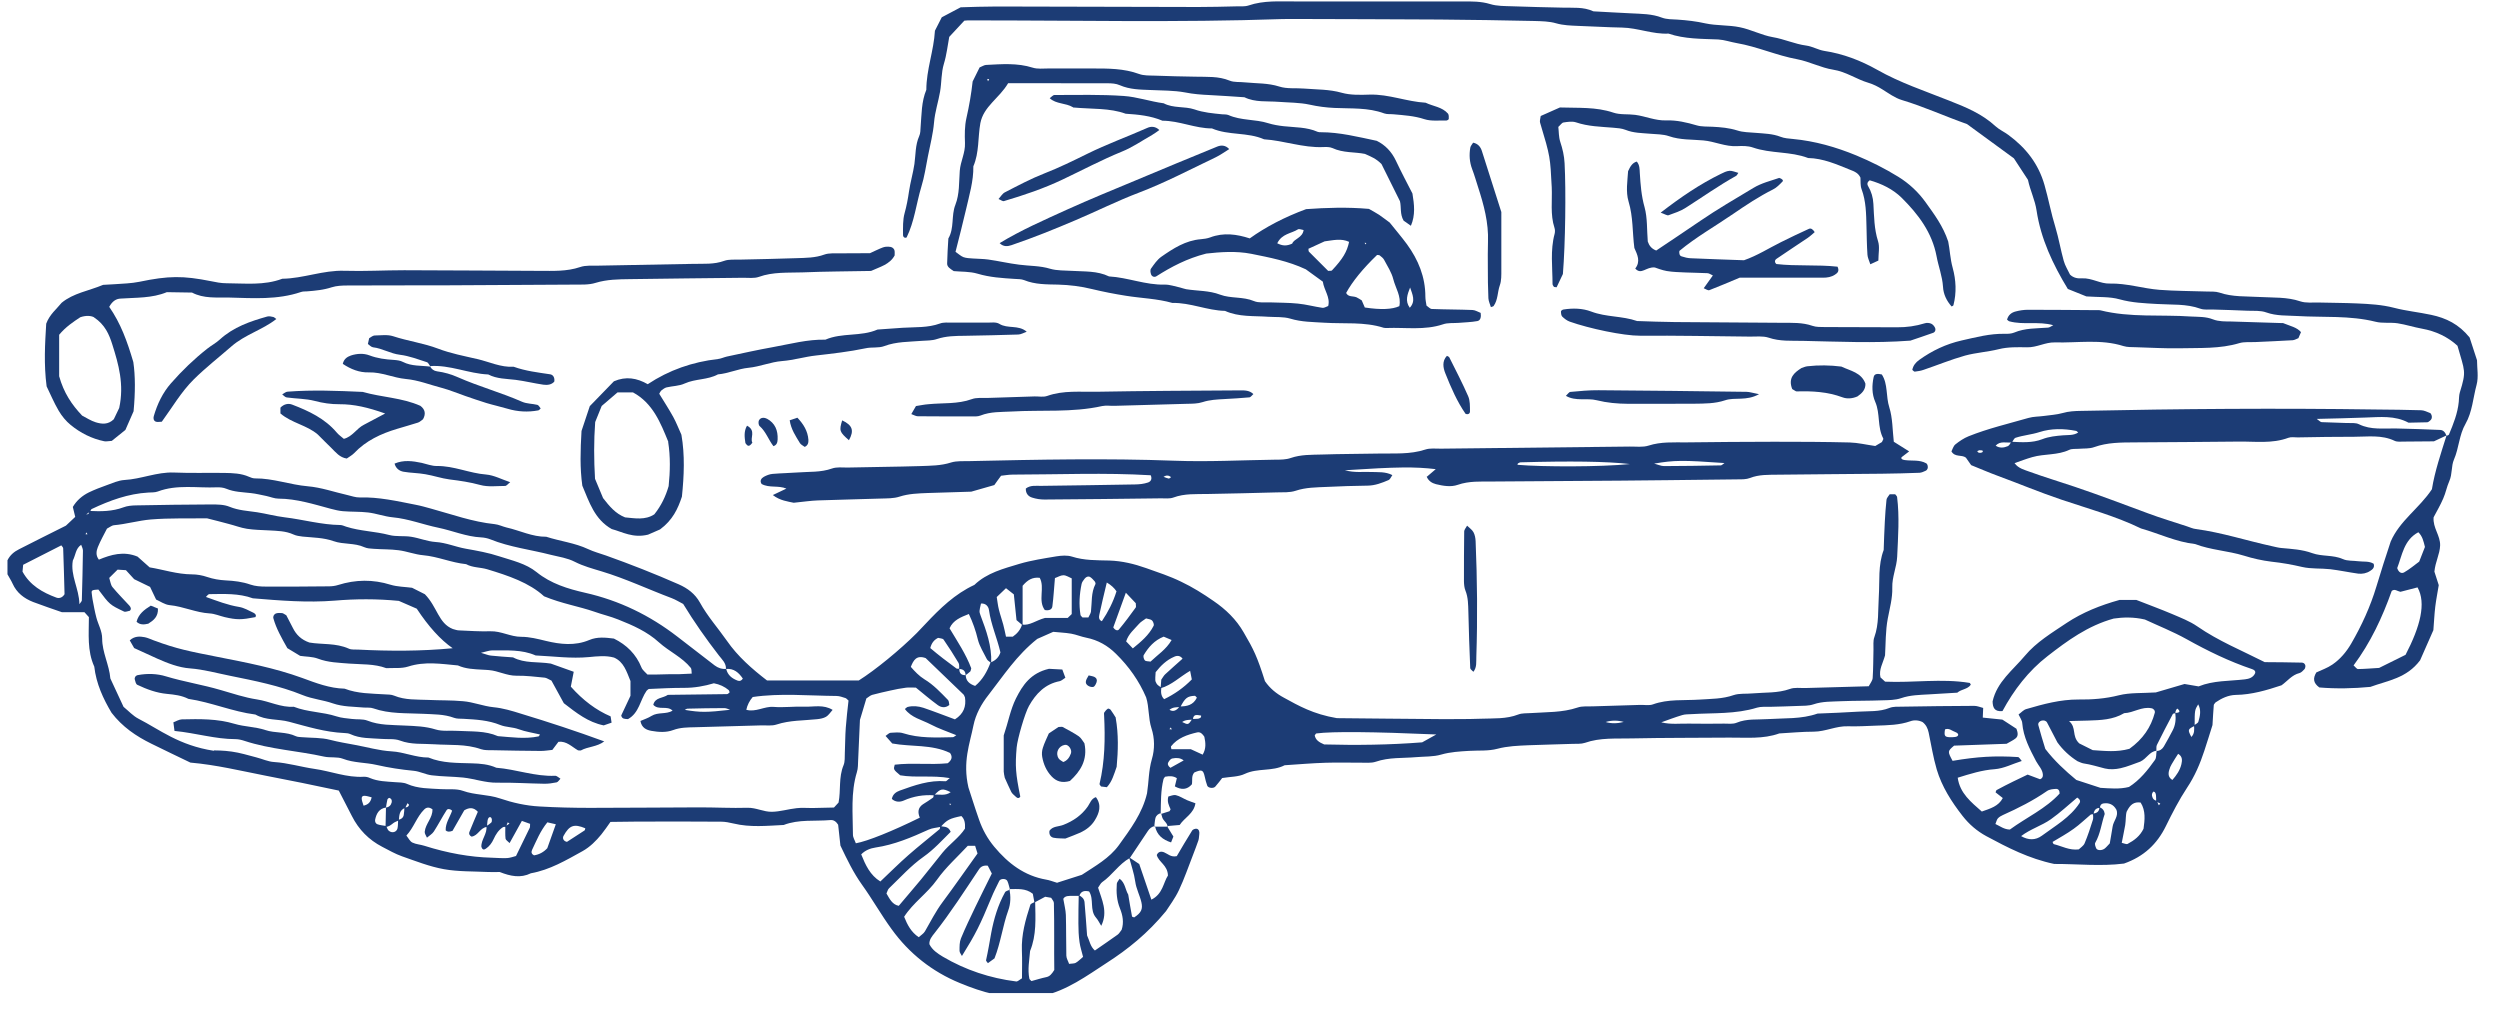 <svg xmlns="http://www.w3.org/2000/svg" xmlns:xlink="http://www.w3.org/1999/xlink" width="162" zoomAndPan="magnify" viewBox="0 0 121.5 49.5" height="66" preserveAspectRatio="xMidYMid meet" version="1.0"><defs><clipPath id="2b0d649165"><path d="M 0.359 22 L 113 22 L 113 48.262 L 0.359 48.262 Z M 0.359 22 " clip-rule="nonzero"/></clipPath><clipPath id="29f535ba5c"><path d="M 43 0 L 120.645 0 L 120.645 34 L 43 34 Z M 43 0 " clip-rule="nonzero"/></clipPath></defs><g clip-path="url(#2b0d649165)"><path fill="#1c3c75" d="M 56.133 40.148 C 55.977 40.168 55.871 40.262 55.789 40.383 C 55.492 40.82 55.203 41.262 54.91 41.699 C 54.375 41.996 54.059 42.531 53.562 42.875 C 53.488 42.93 53.445 43.031 53.367 43.141 C 53.543 43.715 53.859 44.309 53.52 44.996 C 53.422 44.84 53.363 44.707 53.266 44.598 C 52.945 44.227 53.18 43.707 52.93 43.324 C 52.707 43.273 52.531 43.305 52.457 43.539 C 52.355 43.539 52.254 43.539 52.152 43.539 C 51.961 43.539 51.762 43.523 51.676 43.684 C 51.723 43.977 51.793 44.219 51.801 44.469 C 51.82 45.125 51.809 45.785 51.824 46.445 C 51.828 46.582 51.914 46.711 51.957 46.844 C 52.09 46.824 52.203 46.836 52.281 46.793 C 52.41 46.719 52.516 46.605 52.637 46.504 C 52.578 46.254 52.496 46.023 52.465 45.785 C 52.422 45.484 52.41 45.176 52.41 44.875 C 52.406 44.418 52.418 43.965 52.426 43.508 C 52.574 43.57 52.688 43.68 52.707 43.836 C 52.758 44.391 52.793 44.949 52.832 45.461 C 52.957 45.73 52.984 45.996 53.211 46.195 C 53.574 45.941 53.953 45.688 54.32 45.422 C 54.398 45.367 54.445 45.266 54.512 45.188 C 54.629 44.832 54.566 44.484 54.43 44.148 C 54.273 43.762 54.246 43.359 54.277 42.949 C 54.285 42.867 54.367 42.789 54.414 42.707 C 54.684 42.902 54.688 43.238 54.832 43.477 C 54.895 43.844 54.949 44.191 55.016 44.539 C 55.02 44.562 55.086 44.57 55.121 44.586 C 55.465 44.363 55.547 44.18 55.473 43.855 C 55.395 43.512 55.219 43.199 55.172 42.84 C 55.117 42.441 54.977 42.059 54.875 41.664 C 55.039 41.777 55.211 41.887 55.367 41.992 C 55.57 42.582 55.762 43.145 55.957 43.723 C 56.516 43.449 56.539 42.887 56.762 42.551 C 56.75 42.043 56.312 41.906 56.219 41.555 C 56.289 41.383 56.438 41.367 56.574 41.422 C 56.758 41.496 56.902 41.672 57.191 41.609 C 57.422 41.219 57.672 40.785 57.941 40.359 C 57.977 40.305 58.113 40.258 58.176 40.281 C 58.277 40.316 58.301 40.434 58.285 40.543 C 58.27 40.641 58.273 40.75 58.242 40.844 C 58.164 41.082 58.066 41.316 57.977 41.559 C 57.754 42.125 57.559 42.707 57.297 43.258 C 57.105 43.668 56.82 44.039 56.668 44.281 C 55.773 45.367 54.812 46.137 53.785 46.797 C 52.812 47.43 51.852 48.137 50.672 48.402 C 50.469 48.414 50.266 48.422 50.062 48.441 C 48.863 48.559 47.73 48.223 46.652 47.777 C 45.309 47.227 44.184 46.34 43.332 45.156 C 42.824 44.461 42.398 43.699 41.895 43 C 41.473 42.41 41.168 41.773 40.844 41.094 C 40.809 40.777 40.77 40.426 40.734 40.082 C 40.641 39.934 40.52 39.84 40.359 39.855 C 39.598 39.922 38.824 39.809 38.086 40.094 C 37.273 40.133 36.461 40.219 35.652 40.023 C 35.453 39.977 35.25 39.934 35.051 39.934 C 33.672 39.922 32.293 39.926 30.914 39.93 C 30.512 39.93 30.102 39.941 29.668 39.945 C 29.52 40.152 29.383 40.359 29.227 40.551 C 28.965 40.871 28.676 41.16 28.316 41.363 C 27.516 41.805 26.723 42.277 25.801 42.441 C 25.301 42.688 24.809 42.586 24.285 42.379 C 24.117 42.379 23.914 42.391 23.711 42.379 C 23 42.344 22.27 42.367 21.574 42.242 C 20.879 42.117 20.211 41.852 19.539 41.617 C 19.207 41.5 18.895 41.32 18.578 41.156 C 17.922 40.816 17.434 40.316 17.102 39.66 C 16.895 39.25 16.688 38.848 16.465 38.422 C 15.273 38.164 14.082 37.926 12.891 37.695 C 11.695 37.461 10.512 37.172 9.254 37.062 C 8.641 36.766 7.996 36.461 7.359 36.145 C 6.617 35.781 5.949 35.328 5.422 34.641 C 5.016 33.961 4.676 33.227 4.582 32.398 C 4.23 31.625 4.32 30.805 4.32 29.992 C 4.254 29.922 4.188 29.848 4.105 29.754 L 3.012 29.754 C 2.566 29.598 2.086 29.438 1.613 29.258 C 1.172 29.086 0.812 28.812 0.613 28.367 C 0.551 28.227 0.465 28.098 0.363 27.91 L 0.363 27.23 C 0.492 26.969 0.691 26.812 0.922 26.695 C 1.648 26.324 2.375 25.961 3.203 25.547 C 3.312 25.445 3.5 25.27 3.656 25.121 C 3.605 24.914 3.57 24.777 3.539 24.637 C 3.727 24.32 3.996 24.09 4.32 23.93 C 4.598 23.797 4.879 23.688 5.168 23.586 C 5.453 23.484 5.746 23.348 6.043 23.328 C 6.859 23.285 7.621 22.934 8.449 22.965 C 9.266 23 10.082 22.973 10.898 22.984 C 11.309 22.992 11.715 23 12.102 23.172 C 12.195 23.215 12.297 23.25 12.395 23.25 C 13.27 23.242 14.094 23.559 14.957 23.633 C 15.609 23.688 16.242 23.914 16.883 24.059 C 17.082 24.105 17.281 24.18 17.48 24.176 C 18.406 24.148 19.297 24.355 20.199 24.531 C 20.449 24.578 20.688 24.648 20.934 24.715 C 21.961 24.996 22.965 25.363 24.039 25.473 C 24.234 25.492 24.426 25.59 24.621 25.637 C 25.262 25.781 25.871 26.094 26.547 26.086 C 27.223 26.305 27.938 26.383 28.586 26.688 C 28.859 26.816 29.156 26.895 29.445 26.996 C 30.641 27.422 31.824 27.887 32.984 28.398 C 33.422 28.59 33.781 28.863 34.012 29.277 C 34.383 29.953 34.895 30.523 35.332 31.148 C 35.855 31.902 36.547 32.508 37.277 33.07 L 41.738 33.07 C 42.539 32.566 43.75 31.574 44.559 30.762 C 44.703 30.617 44.844 30.469 44.98 30.32 C 45.68 29.574 46.41 28.863 47.355 28.426 C 47.969 27.836 48.773 27.637 49.547 27.402 C 50.129 27.23 50.734 27.141 51.336 27.039 C 51.586 27 51.863 26.977 52.098 27.051 C 52.691 27.242 53.305 27.227 53.914 27.242 C 54.535 27.262 55.125 27.406 55.699 27.609 C 56.273 27.812 56.859 28.004 57.402 28.27 C 57.953 28.531 58.477 28.859 58.977 29.207 C 59.566 29.609 60.082 30.102 60.445 30.738 C 60.934 31.574 61.098 31.91 61.477 33.105 C 61.715 33.453 62.031 33.711 62.395 33.906 C 63.109 34.297 63.816 34.707 64.973 34.902 C 66.418 34.914 68.203 34.938 69.988 34.949 C 70.652 34.949 71.316 34.953 71.977 34.93 C 72.586 34.906 73.203 34.953 73.793 34.723 C 73.977 34.652 74.195 34.672 74.398 34.656 C 75.16 34.602 75.926 34.637 76.668 34.387 C 76.898 34.305 77.172 34.34 77.426 34.328 C 78.191 34.305 78.957 34.281 79.719 34.258 C 79.926 34.254 80.148 34.297 80.328 34.234 C 81.07 33.965 81.84 34.051 82.602 34 C 83.16 33.961 83.715 33.973 84.258 33.781 C 84.539 33.688 84.867 33.73 85.172 33.699 C 85.777 33.645 86.395 33.695 86.988 33.484 C 87.215 33.398 87.492 33.445 87.746 33.438 C 88.762 33.41 89.781 33.383 90.82 33.352 C 90.895 33.207 91.004 33.082 91.012 32.949 C 91.043 32.492 91.039 32.031 91.051 31.574 C 91.059 31.367 91.023 31.148 91.094 30.965 C 91.324 30.324 91.266 29.66 91.309 29 C 91.359 28.238 91.266 27.465 91.547 26.73 C 91.562 26.27 91.578 25.812 91.602 25.352 C 91.621 24.996 91.645 24.641 91.684 24.285 C 91.695 24.199 91.781 24.113 91.84 24.02 L 92.105 24.02 C 92.145 24.074 92.195 24.113 92.199 24.156 C 92.32 25.121 92.246 26.09 92.203 27.055 C 92.18 27.562 91.949 28.039 91.965 28.559 C 91.98 29.07 91.84 29.562 91.746 30.062 C 91.633 30.656 91.648 31.277 91.613 31.852 C 91.512 32.23 91.301 32.543 91.391 32.922 C 91.461 32.984 91.535 33.051 91.617 33.129 C 92.977 33.191 94.352 32.965 95.719 33.188 C 95.746 33.191 95.762 33.242 95.781 33.277 C 95.621 33.508 95.324 33.488 95.125 33.664 C 94.664 33.691 94.207 33.715 93.754 33.746 C 93.297 33.773 92.84 33.777 92.395 33.93 C 92.113 34.027 91.789 34.027 91.488 34.035 C 90.824 34.062 90.16 34.051 89.496 34.078 C 89.039 34.102 88.582 34.078 88.137 34.23 C 87.902 34.309 87.633 34.301 87.383 34.309 C 86.922 34.332 86.465 34.336 86.004 34.352 C 85.801 34.355 85.582 34.336 85.395 34.391 C 84.352 34.715 83.277 34.641 82.211 34.707 C 82.059 34.719 81.898 34.707 81.754 34.754 C 81.422 34.852 81.09 34.98 80.738 35.105 C 81.207 35.223 81.66 35.156 82.109 35.168 C 82.672 35.176 83.23 35.176 83.793 35.168 C 83.996 35.168 84.223 35.199 84.398 35.125 C 84.895 34.918 85.406 34.984 85.91 34.949 C 86.723 34.895 87.547 34.957 88.332 34.68 C 88.996 34.652 89.66 34.629 90.32 34.586 C 90.824 34.555 91.336 34.602 91.828 34.406 C 92.012 34.332 92.23 34.348 92.434 34.344 C 93.605 34.324 94.781 34.309 95.949 34.305 C 96.098 34.305 96.242 34.371 96.383 34.406 C 96.379 34.566 96.367 34.703 96.363 34.875 C 96.66 34.906 96.961 34.938 97.316 34.973 C 97.531 35.113 97.789 35.277 98 35.418 C 98.074 35.617 98.094 35.773 97.961 35.883 C 97.848 35.977 97.703 36.039 97.52 36.148 C 96.703 36.176 95.836 36.207 94.969 36.238 C 94.648 36.512 94.648 36.516 94.895 36.977 C 96.109 36.773 96.941 36.723 98.07 36.793 C 98.129 36.793 98.18 36.895 98.258 36.984 C 97.805 37.125 97.395 37.348 96.938 37.383 C 96.324 37.426 95.75 37.609 95.145 37.797 C 95.25 38.559 95.805 38.988 96.316 39.441 C 96.734 39.293 97.129 39.184 97.336 38.785 C 97.215 38.691 97.102 38.602 96.984 38.508 C 97.004 38.469 97.008 38.41 97.039 38.395 C 97.309 38.25 97.578 38.109 97.852 37.977 C 98.078 37.863 98.309 37.758 98.543 37.645 C 98.75 37.723 98.938 37.793 99.145 37.871 C 99.23 37.844 99.289 37.773 99.285 37.664 C 99.273 37.395 99.07 37.211 98.953 36.992 C 98.648 36.406 98.336 35.828 98.281 35.145 C 98.273 35.008 98.172 34.879 98.102 34.723 C 98.238 34.625 98.344 34.496 98.477 34.461 C 99.305 34.219 100.137 33.992 101.016 33.996 C 101.672 34.004 102.328 33.957 102.984 33.789 C 103.52 33.656 104.098 33.695 104.773 33.652 C 105.152 33.539 105.641 33.398 106.168 33.242 C 106.363 33.277 106.605 33.316 106.852 33.359 C 107.574 33.066 108.348 33.105 109.105 33.016 C 109.305 32.992 109.508 32.93 109.602 32.711 C 109.625 32.629 109.578 32.562 109.453 32.52 C 108.34 32.145 107.289 31.633 106.266 31.062 C 105.598 30.691 104.887 30.41 104.242 30.109 C 103.684 29.98 103.18 29.996 102.727 30.062 C 101.465 30.41 100.473 31.141 99.512 31.887 C 98.582 32.605 97.867 33.543 97.32 34.559 C 96.918 34.598 96.848 34.375 96.84 34.09 C 97.051 33.137 97.828 32.566 98.41 31.871 C 98.965 31.207 99.719 30.758 100.441 30.273 C 101.215 29.762 102.059 29.422 103.012 29.156 L 103.824 29.156 C 104.43 29.395 105 29.602 105.562 29.84 C 105.98 30.02 106.422 30.188 106.793 30.445 C 107.809 31.148 108.938 31.609 110.066 32.18 C 110.645 32.184 111.254 32.188 111.867 32.203 C 111.984 32.207 112.051 32.301 112.043 32.387 C 112.039 32.434 112.023 32.496 111.992 32.527 C 111.922 32.598 111.844 32.688 111.754 32.711 C 111.387 32.801 111.168 33.102 110.883 33.305 C 110.156 33.547 109.43 33.762 108.656 33.773 C 108.293 33.781 107.969 33.938 107.676 34.137 C 107.645 34.184 107.594 34.223 107.59 34.266 C 107.562 34.57 107.551 34.875 107.527 35.238 C 107.406 35.621 107.273 36.059 107.129 36.492 C 106.922 37.121 106.668 37.719 106.293 38.281 C 105.902 38.875 105.574 39.512 105.262 40.148 C 104.836 41.02 104.191 41.629 103.227 41.969 C 102.109 42.113 100.938 41.984 99.836 41.988 C 98.605 41.73 97.566 41.191 96.535 40.637 C 96.082 40.391 95.699 40.062 95.379 39.652 C 94.844 38.965 94.375 38.234 94.125 37.395 C 93.953 36.809 93.859 36.207 93.734 35.609 C 93.691 35.402 93.609 35.227 93.438 35.094 C 93.25 35 93.031 34.984 92.848 35.051 C 92.305 35.242 91.746 35.246 91.188 35.266 C 90.727 35.281 90.27 35.312 89.809 35.297 C 89.238 35.277 88.723 35.555 88.152 35.559 C 87.594 35.559 87.035 35.613 86.473 35.645 C 85.684 35.93 84.863 35.84 84.047 35.848 C 82.465 35.863 80.883 35.852 79.301 35.887 C 78.543 35.906 77.77 35.84 77.027 36.102 C 76.844 36.164 76.625 36.145 76.422 36.152 C 75.707 36.18 74.992 36.188 74.281 36.219 C 73.773 36.242 73.273 36.258 72.77 36.391 C 72.336 36.508 71.859 36.465 71.402 36.492 C 70.945 36.52 70.496 36.543 70.043 36.672 C 69.66 36.785 69.234 36.762 68.828 36.797 C 68.172 36.855 67.508 36.797 66.863 37.02 C 66.629 37.098 66.359 37.062 66.102 37.066 C 65.543 37.07 64.98 37.051 64.418 37.07 C 63.758 37.09 63.098 37.148 62.434 37.191 C 61.832 37.504 61.125 37.316 60.5 37.609 C 60.191 37.758 59.805 37.746 59.398 37.812 C 59.312 37.922 59.195 38.082 59.062 38.23 C 58.969 38.332 58.719 38.301 58.672 38.184 C 58.621 38.043 58.582 37.898 58.551 37.75 C 58.477 37.414 58.41 37.383 58.043 37.543 C 57.891 37.715 57.961 37.922 57.926 38.117 C 57.688 38.391 57.414 38.395 57.098 38.219 C 57.129 38.09 57.16 37.957 57.195 37.82 C 57.023 37.703 56.824 37.711 56.621 37.75 C 56.594 37.793 56.551 37.832 56.543 37.879 C 56.41 38.426 56.422 38.984 56.41 39.543 L 56.43 39.516 C 56.293 39.547 56.188 39.629 56.152 39.766 C 56.121 39.891 56.117 40.027 56.098 40.16 L 56.125 40.129 Z M 19.691 39.262 C 19.402 39.371 19.406 39.629 19.383 39.871 C 19.297 39.914 19.199 39.941 19.125 39.996 C 19.008 40.086 18.898 40.188 18.738 40.184 C 18.746 39.871 18.754 39.559 18.758 39.246 C 18.906 39.227 19 39.141 19.035 39 C 19.059 38.895 19.027 38.812 18.922 38.777 C 18.898 38.773 18.84 38.824 18.828 38.855 C 18.797 38.984 18.781 39.113 18.758 39.246 C 18.426 39.297 18.297 39.535 18.234 39.824 C 18.211 39.926 18.25 40.027 18.352 40.062 C 18.484 40.109 18.629 40.117 18.77 40.145 C 18.809 40.219 18.832 40.324 18.895 40.375 C 19.055 40.508 19.277 40.445 19.32 40.254 C 19.348 40.117 19.34 39.977 19.348 39.844 C 19.488 39.824 19.59 39.75 19.621 39.617 C 19.645 39.492 19.645 39.359 19.656 39.23 C 19.762 39.254 19.84 39.223 19.879 39.125 C 19.887 39.105 19.832 39.066 19.805 39.035 C 19.766 39.113 19.73 39.191 19.691 39.27 Z M 104.82 38.922 C 104.852 38.992 104.887 39.066 104.918 39.137 C 104.945 39.109 104.969 39.082 104.992 39.055 C 104.926 39.02 104.855 38.988 104.789 38.953 C 104.789 38.855 104.789 38.754 104.781 38.652 C 104.781 38.605 104.762 38.559 104.738 38.516 C 104.723 38.492 104.66 38.461 104.656 38.473 C 104.578 38.543 104.566 38.637 104.605 38.738 C 104.641 38.844 104.711 38.902 104.824 38.918 Z M 57.941 34.941 C 58.039 34.938 58.133 34.941 58.23 34.93 C 58.273 34.922 58.324 34.898 58.355 34.871 C 58.375 34.855 58.371 34.809 58.375 34.777 C 58.289 34.77 58.199 34.738 58.117 34.754 C 58.02 34.77 57.977 34.863 57.977 34.973 C 57.797 34.988 57.609 34.973 57.453 35.09 C 57.746 35.234 57.746 35.238 57.945 34.941 Z M 106.629 35.25 C 106.703 35.191 106.816 35.152 106.84 35.078 C 106.922 34.801 106.988 34.512 106.832 34.23 C 106.664 34.508 106.66 34.508 106.66 35.277 C 106.32 35.445 106.316 35.461 106.5 35.816 C 106.66 35.656 106.645 35.453 106.629 35.25 Z M 57.332 34.332 C 57.684 34.336 57.996 34.266 58.168 33.906 C 58.133 33.875 58.098 33.816 58.066 33.816 C 57.703 33.832 57.594 33.922 57.363 34.367 C 57.176 34.367 56.988 34.367 56.836 34.496 C 57.008 34.605 57.176 34.547 57.332 34.332 Z M 105.73 34.66 C 105.684 34.672 105.613 34.672 105.598 34.703 C 105.336 35.199 105.074 35.699 104.824 36.207 C 104.785 36.289 104.809 36.391 104.801 36.488 C 104.465 36.523 104.336 36.867 104.016 37.016 C 103.727 37.113 103.398 37.262 103.055 37.336 C 102.812 37.391 102.535 37.406 102.297 37.348 C 101.953 37.262 101.613 37.152 101.262 37.102 C 101.164 37.086 101.07 37.035 100.969 36.996 C 100.582 36.754 100.25 36.441 99.988 36.078 C 99.816 35.75 99.656 35.43 99.488 35.117 C 99.438 35.023 99.332 34.996 99.219 35.023 C 99.117 35.051 99.039 35.141 99.062 35.238 C 99.164 35.629 99.285 36.012 99.402 36.398 C 99.848 36.98 100.371 37.461 100.91 37.906 C 101.316 38.043 101.703 38.164 102.082 38.289 C 102.547 38.316 103.008 38.363 103.469 38.246 C 103.992 37.914 104.375 37.434 104.73 36.934 C 104.809 36.828 104.785 36.645 104.812 36.496 C 104.973 36.496 105.09 36.402 105.164 36.277 C 105.312 36.027 105.449 35.766 105.586 35.508 C 105.73 35.242 105.758 34.949 105.719 34.652 C 105.852 34.637 106.031 34.625 105.832 34.445 C 105.801 34.418 105.703 34.559 105.73 34.668 Z M 56.406 33.449 C 56.414 33.301 56.43 33.156 56.438 33.031 C 56.512 32.93 56.559 32.832 56.629 32.77 C 56.906 32.512 57.195 32.262 57.473 32.012 C 57.359 31.855 57.207 31.852 57.066 31.918 C 56.691 32.078 56.41 32.355 56.164 32.668 C 56.137 33.082 56.129 33.086 56.219 33.238 C 56.27 33.312 56.363 33.359 56.441 33.418 C 56.418 33.621 56.41 33.816 56.578 33.98 C 57.07 33.742 57.516 33.434 57.922 33.02 C 57.895 32.891 57.871 32.758 57.84 32.602 C 57.336 32.895 56.945 33.297 56.406 33.449 Z M 46.625 32.508 C 46.617 32.719 46.719 32.824 46.934 32.812 C 46.941 33.086 47.105 33.238 47.391 33.336 C 47.75 33.043 47.977 32.637 48.141 32.195 C 48.391 32.102 48.551 31.93 48.621 31.707 C 48.457 31 48.164 30.359 48.066 29.66 C 48.043 29.473 47.91 29.312 47.676 29.332 C 47.59 29.707 47.582 29.711 47.652 29.902 C 47.934 30.652 48.207 31.398 48.172 32.219 C 48.098 32.156 47.992 32.105 47.957 32.027 C 47.805 31.715 47.609 31.422 47.523 31.078 C 47.422 30.652 47.277 30.242 47.086 29.84 C 46.695 29.996 46.324 30.137 46.148 30.535 C 46.531 31.176 46.949 31.797 47.203 32.48 C 47.18 32.551 47.18 32.609 47.152 32.637 C 47.086 32.703 47 32.758 46.926 32.816 C 46.926 32.613 46.816 32.516 46.617 32.512 C 46.609 32.41 46.633 32.297 46.586 32.219 C 46.355 31.832 46.113 31.453 45.859 31.086 C 45.82 31.023 45.68 31.027 45.59 31 C 45.402 31.098 45.277 31.238 45.211 31.496 C 45.605 31.832 46.039 32.164 46.477 32.484 C 46.512 32.512 46.574 32.496 46.621 32.5 Z M 101.754 39.57 C 101.703 39.578 101.637 39.57 101.602 39.594 C 101.328 39.82 101.074 40.074 100.785 40.277 C 100.457 40.516 100.102 40.707 99.754 40.918 C 99.777 40.965 99.789 41.02 99.82 41.027 C 100.207 41.121 100.57 41.336 101.027 41.281 C 101.109 41.199 101.258 41.113 101.312 40.984 C 101.469 40.613 101.594 40.227 101.715 39.84 C 101.742 39.75 101.719 39.641 101.719 39.539 C 101.91 39.523 102.031 39.438 102.031 39.23 C 102.188 39.285 102.27 39.395 102.289 39.559 C 102.129 40.02 102.082 40.52 101.828 40.961 C 101.793 41.02 101.84 41.148 101.875 41.227 C 101.922 41.332 102.129 41.348 102.273 41.25 C 102.352 41.195 102.414 41.113 102.535 40.988 C 102.57 40.762 102.629 40.473 102.672 40.18 C 102.711 39.891 102.988 39.656 102.852 39.344 C 102.707 39.086 102.488 39.008 102.223 39.047 C 102.117 39.062 102.062 39.141 102.055 39.262 C 101.855 39.266 101.77 39.383 101.746 39.57 Z M 45.688 40.148 C 45.863 40.195 46.086 40.133 46.203 40.426 C 45.789 40.836 45.383 41.289 44.887 41.637 C 44.262 42.078 43.758 42.645 43.211 43.168 C 43.145 43.227 43.125 43.336 43.082 43.422 C 43.234 43.684 43.367 43.965 43.68 44.023 C 44.047 43.586 44.41 43.168 44.762 42.742 C 45.117 42.312 45.453 41.871 45.805 41.441 C 46.152 41.016 46.625 40.699 46.898 40.27 C 46.914 40 46.879 39.809 46.723 39.66 C 46.148 39.781 46.031 39.84 45.719 40.184 C 45.523 40.23 45.312 40.238 45.133 40.32 C 44.297 40.699 43.461 41.055 42.543 41.191 C 42.305 41.227 42.051 41.32 41.855 41.523 C 42.062 42.039 42.289 42.535 42.785 42.84 C 43.258 42.395 43.688 41.961 44.148 41.559 C 44.641 41.125 45.156 40.723 45.664 40.297 C 45.691 40.27 45.68 40.199 45.691 40.148 Z M 49.672 30.355 C 50.051 30.41 50.34 30.152 50.789 30.031 L 51.891 30.031 C 51.973 29.957 52.043 29.887 52.086 29.844 L 52.086 28.109 C 51.945 28.051 51.816 27.957 51.68 27.957 C 51.547 27.957 51.418 28.043 51.27 28.094 C 51.227 28.574 51.203 29.023 51.145 29.469 C 51.125 29.633 50.969 29.684 50.777 29.648 C 50.43 29.18 50.793 28.566 50.531 28.082 C 50.176 28.039 49.938 28.188 49.699 28.469 L 49.699 30.391 C 49.594 30.297 49.484 30.207 49.402 30.137 C 49.355 29.688 49.316 29.285 49.273 28.887 C 49.141 28.785 49.031 28.695 48.891 28.586 C 48.734 28.738 48.59 28.871 48.441 29.016 C 48.48 29.238 48.496 29.434 48.547 29.629 C 48.605 29.871 48.695 30.113 48.758 30.355 C 48.812 30.547 48.844 30.742 48.891 30.941 L 49.223 30.941 C 49.438 30.793 49.594 30.605 49.672 30.355 Z M 23.672 40.188 C 23.336 40.215 23.242 40.617 22.918 40.66 C 22.828 40.617 22.773 40.531 22.816 40.426 C 22.945 40.098 23.086 39.777 23.223 39.453 C 23.016 39.223 22.793 39.242 22.562 39.383 C 22.363 39.73 22.164 40.074 21.992 40.379 C 21.824 40.441 21.73 40.426 21.66 40.355 C 21.648 39.996 21.867 39.715 21.973 39.398 C 21.898 39.32 21.766 39.285 21.707 39.371 C 21.488 39.711 21.305 40.07 21.086 40.41 C 21.008 40.531 20.867 40.609 20.75 40.711 C 20.703 40.602 20.633 40.512 20.641 40.426 C 20.676 40.031 21.039 39.746 21.016 39.328 C 20.879 39.234 20.746 39.211 20.617 39.34 C 20.25 39.703 20.113 40.219 19.75 40.609 C 19.855 40.738 19.922 40.891 20.043 40.949 C 20.219 41.035 20.434 41.043 20.625 41.105 C 21.762 41.465 22.848 41.656 23.883 41.684 C 24.133 41.691 24.391 41.715 24.641 41.703 C 24.785 41.695 24.93 41.641 25.078 41.602 C 25.309 41.133 25.527 40.684 25.746 40.23 C 25.766 40.188 25.754 40.133 25.762 40.039 C 25.645 39.996 25.52 39.949 25.363 39.895 C 25.16 40.262 24.965 40.609 24.766 40.973 C 24.68 40.883 24.582 40.828 24.57 40.762 C 24.547 40.562 24.559 40.359 24.559 40.156 L 24.762 40.027 C 24.734 40.008 24.703 39.988 24.676 39.965 C 24.648 40.039 24.617 40.113 24.59 40.184 C 24.539 40.191 24.477 40.18 24.441 40.203 C 24.223 40.344 24.09 40.559 23.988 40.785 C 23.902 40.973 23.785 41.129 23.613 41.246 C 23.512 41.316 23.445 41.297 23.395 41.16 C 23.375 40.801 23.695 40.52 23.637 40.148 C 23.715 40.098 23.801 40.047 23.871 39.98 C 23.902 39.953 23.91 39.887 23.906 39.84 C 23.906 39.801 23.883 39.738 23.852 39.723 C 23.777 39.688 23.715 39.75 23.695 39.879 C 23.68 39.977 23.676 40.078 23.668 40.18 Z M 49.055 43.211 L 49.086 43.242 C 49.043 43.098 49.02 42.949 48.957 42.816 C 48.898 42.688 48.629 42.688 48.566 42.809 C 48.434 43.082 48.293 43.348 48.18 43.629 C 47.621 44.98 47.422 45.379 46.75 46.461 C 46.707 46.375 46.629 46.289 46.633 46.203 C 46.633 46 46.629 45.785 46.703 45.605 C 46.914 45.09 47.16 44.586 47.398 44.086 C 47.66 43.539 47.934 43 48.203 42.453 C 48.125 42.305 48.062 42.184 48.004 42.07 C 47.809 42.051 47.68 42.105 47.586 42.238 C 46.883 43.293 46.199 44.359 45.414 45.355 C 45.297 45.504 45.156 45.664 45.168 45.887 C 45.309 46.172 45.566 46.34 45.824 46.496 C 46.926 47.145 48.117 47.539 49.387 47.699 C 49.465 47.707 49.555 47.609 49.668 47.547 C 49.668 47.109 49.684 46.652 49.664 46.203 C 49.633 45.426 49.84 44.699 50.074 43.977 C 50.098 43.906 50.23 43.875 50.309 43.828 C 50.324 44.637 50.379 45.445 50.062 46.219 C 50.027 46.668 49.934 47.113 50.027 47.562 C 50.039 47.609 50.094 47.641 50.129 47.68 C 50.367 47.617 50.605 47.539 50.852 47.488 C 51.016 47.453 51.109 47.348 51.238 47.141 C 51.223 46.109 51.246 45 51.219 43.887 C 51.219 43.801 51.133 43.719 51.086 43.633 C 50.988 43.617 50.895 43.598 50.797 43.582 C 50.621 43.676 50.449 43.77 50.273 43.863 C 50.25 43.719 50.219 43.574 50.195 43.438 C 49.844 43.156 49.441 43.211 49.051 43.211 Z M 45.402 38.652 C 44.887 38.617 44.395 38.695 43.914 38.91 C 43.734 38.988 43.516 38.988 43.344 38.828 C 43.383 38.605 43.547 38.488 43.73 38.422 C 44.445 38.164 45.168 37.906 45.953 37.969 C 46.004 37.973 46.062 37.887 46.16 37.816 C 45.316 37.668 44.496 37.809 43.75 37.68 C 43.414 37.398 43.418 37.395 43.484 37.164 C 44.332 37.062 45.199 37.18 46.059 37.094 C 46.234 36.957 46.32 36.801 46.172 36.594 C 45.281 36.164 44.285 36.305 43.363 36.133 C 43.242 35.992 43.141 35.883 43.039 35.766 C 43.133 35.703 43.203 35.621 43.281 35.613 C 43.48 35.602 43.699 35.574 43.887 35.633 C 44.68 35.887 45.492 35.844 46.305 35.828 C 46.352 35.828 46.395 35.781 46.477 35.73 C 46.043 35.551 45.613 35.41 45.223 35.203 C 44.797 34.98 44.289 34.879 43.977 34.457 C 44.039 34.41 44.074 34.363 44.121 34.355 C 44.375 34.293 44.629 34.32 44.875 34.398 C 45.117 34.477 45.352 34.57 45.594 34.656 C 45.871 34.758 46.152 34.863 46.41 34.961 C 46.84 34.688 46.961 34.328 46.898 33.895 C 46.871 33.84 46.859 33.785 46.824 33.75 C 46.203 33.148 45.574 32.547 44.988 31.984 C 44.547 31.824 44.395 32.078 44.266 32.41 C 44.457 32.629 44.668 32.855 44.93 33.016 C 45.371 33.281 45.719 33.656 46.074 34.02 C 46.125 34.07 46.117 34.184 46.137 34.262 C 45.941 34.426 45.734 34.383 45.574 34.266 C 45.203 33.996 44.859 33.699 44.512 33.418 C 44.328 33.418 44.176 33.402 44.027 33.422 C 43.773 33.453 43.523 33.504 43.277 33.559 C 42.98 33.625 42.684 33.691 42.391 33.77 C 42.297 33.797 42.219 33.871 42.105 33.945 C 42.055 34.113 41.996 34.305 41.941 34.496 C 41.883 34.691 41.824 34.887 41.793 34.988 C 41.762 35.699 41.738 36.309 41.707 36.922 C 41.695 37.125 41.707 37.336 41.645 37.527 C 41.34 38.527 41.449 39.547 41.453 40.566 C 41.453 40.707 41.547 40.844 41.594 40.984 C 42.16 40.883 43.371 40.395 44.703 39.738 C 44.598 39.488 44.602 39.262 44.852 39.09 C 45.02 38.984 45.188 38.879 45.348 38.762 C 45.375 38.738 45.367 38.668 45.379 38.617 C 45.656 38.602 45.949 38.691 46.203 38.5 C 45.797 38.301 45.715 38.316 45.402 38.648 Z M 35.293 32.508 C 35.363 32.816 35.582 32.98 35.859 33.082 C 35.957 33.117 36.043 33.074 36.102 32.98 C 35.906 32.691 35.668 32.473 35.281 32.512 C 35.297 32.227 35.086 32.047 34.938 31.855 C 34.316 31.051 33.73 30.219 33.203 29.352 C 33.004 29.25 32.832 29.141 32.645 29.07 C 31.504 28.641 30.398 28.117 29.23 27.766 C 28.793 27.633 28.352 27.516 27.938 27.305 C 27.574 27.117 27.168 27.062 26.773 26.965 C 25.793 26.711 24.773 26.594 23.828 26.211 C 23.688 26.156 23.531 26.125 23.383 26.117 C 22.66 26.082 22 25.793 21.305 25.648 C 20.562 25.496 19.848 25.211 19.082 25.141 C 18.68 25.102 18.289 24.953 17.887 24.906 C 17.484 24.859 17.07 24.879 16.668 24.844 C 16.465 24.828 16.27 24.777 16.074 24.727 C 15.242 24.504 14.414 24.238 13.539 24.234 C 13.34 24.234 13.141 24.148 12.945 24.105 C 12.695 24.055 12.445 23.992 12.199 23.965 C 11.793 23.918 11.383 23.914 11 23.754 C 10.859 23.695 10.699 23.68 10.547 23.684 C 9.59 23.727 8.609 23.531 7.668 23.887 C 7.531 23.938 7.363 23.93 7.211 23.938 C 6.234 23.992 5.332 24.324 4.457 24.738 C 4.418 24.758 4.406 24.824 4.379 24.867 C 4.316 24.914 4.25 24.957 4.188 25 C 4.227 24.992 4.281 24.996 4.301 24.969 C 4.328 24.934 4.332 24.879 4.344 24.832 C 4.906 24.859 5.457 24.859 6 24.656 C 6.184 24.586 6.395 24.566 6.598 24.562 C 7.816 24.539 9.035 24.52 10.254 24.516 C 10.559 24.516 10.887 24.516 11.156 24.629 C 11.594 24.809 12.043 24.828 12.492 24.895 C 12.941 24.965 13.379 25.086 13.832 25.141 C 14.738 25.25 15.621 25.504 16.539 25.516 C 16.633 25.516 16.734 25.57 16.828 25.598 C 17.508 25.816 18.227 25.82 18.914 26 C 19.254 26.09 19.625 26.031 19.977 26.086 C 20.375 26.148 20.762 26.312 21.16 26.34 C 21.68 26.371 22.145 26.582 22.641 26.668 C 23.191 26.766 23.742 26.863 24.27 27.039 C 24.891 27.242 25.555 27.383 26.078 27.805 C 26.773 28.367 27.598 28.617 28.438 28.809 C 30.098 29.184 31.582 29.906 32.926 30.945 C 33.527 31.41 34.133 31.871 34.734 32.34 C 34.902 32.465 35.086 32.527 35.301 32.508 Z M 10.402 36.469 C 10.449 36.469 10.859 36.469 11.262 36.527 C 11.66 36.582 12.055 36.703 12.445 36.805 C 12.742 36.879 13.031 37.02 13.328 37.035 C 13.992 37.078 14.629 37.273 15.277 37.367 C 16.082 37.48 16.855 37.801 17.684 37.75 C 17.781 37.746 17.891 37.77 17.98 37.812 C 18.367 37.977 18.773 37.98 19.18 38.012 C 19.383 38.027 19.605 38.02 19.781 38.098 C 20.316 38.336 20.879 38.316 21.434 38.352 C 21.793 38.375 22.176 38.32 22.496 38.434 C 23.082 38.645 23.699 38.602 24.289 38.801 C 24.91 39.012 25.562 39.16 26.227 39.195 C 27.039 39.242 27.855 39.262 28.672 39.262 C 30.461 39.262 32.242 39.242 34.027 39.238 C 34.793 39.238 35.559 39.281 36.324 39.258 C 36.746 39.246 37.117 39.465 37.52 39.453 C 37.922 39.445 38.316 39.32 38.719 39.277 C 38.969 39.246 39.227 39.273 39.484 39.27 C 39.84 39.262 40.195 39.254 40.531 39.246 C 40.617 39.148 40.688 39.078 40.754 39.004 C 40.871 38.41 40.75 37.781 40.996 37.191 C 41.07 37.016 41.051 36.793 41.059 36.586 C 41.078 36.18 41.074 35.77 41.105 35.367 C 41.137 34.918 41.191 34.473 41.238 34.047 C 41.168 33.992 41.137 33.941 41.09 33.926 C 40.949 33.883 40.801 33.824 40.652 33.824 C 39.281 33.812 37.906 33.68 36.582 33.875 C 36.426 34.055 36.32 34.266 36.27 34.496 C 36.73 34.625 37.148 34.32 37.594 34.355 C 38.098 34.395 38.613 34.324 39.121 34.344 C 39.559 34.359 40.016 34.227 40.465 34.5 C 40.348 34.629 40.266 34.766 40.145 34.836 C 40.016 34.91 39.855 34.938 39.707 34.953 C 39.051 35.023 38.387 35 37.742 35.211 C 37.508 35.289 37.238 35.246 36.984 35.254 C 35.91 35.285 34.844 35.312 33.77 35.344 C 33.414 35.352 33.062 35.352 32.719 35.48 C 32.375 35.609 32.008 35.582 31.66 35.52 C 31.418 35.477 31.184 35.375 31.125 35.039 C 31.301 34.961 31.5 34.898 31.664 34.793 C 31.98 34.598 32.375 34.727 32.688 34.539 C 32.426 34.27 32.008 34.539 31.75 34.254 C 31.836 33.887 32.211 33.941 32.457 33.77 C 33.402 33.762 34.371 33.75 35.336 33.734 C 35.379 33.734 35.418 33.68 35.461 33.648 C 35.445 33.609 35.438 33.559 35.41 33.535 C 35.211 33.371 34.984 33.262 34.695 33.207 C 34.238 33.344 33.746 33.434 33.227 33.43 C 32.668 33.43 32.109 33.457 31.547 33.484 C 31.504 33.484 31.465 33.539 31.422 33.574 C 31.109 34.023 31.066 34.648 30.52 34.949 C 30.383 34.938 30.23 34.957 30.191 34.773 C 30.344 34.449 30.496 34.129 30.641 33.816 L 30.641 33.098 C 30.445 32.617 30.312 32.164 29.84 31.957 C 29.438 31.848 29.031 31.895 28.625 31.934 C 27.758 32.016 26.895 31.895 26.031 31.855 C 25.355 31.555 24.633 31.617 23.922 31.609 C 23.777 31.609 23.633 31.668 23.375 31.727 C 23.609 31.793 23.734 31.852 23.867 31.863 C 24.219 31.902 24.578 31.922 24.934 31.949 C 25.504 32.25 26.129 32.148 26.77 32.25 C 27.113 32.375 27.488 32.508 27.883 32.648 C 27.832 32.914 27.781 33.148 27.742 33.371 C 28.328 34.031 28.973 34.516 29.676 34.816 C 29.691 34.91 29.703 35.004 29.723 35.121 C 29.586 35.172 29.449 35.219 29.34 35.254 C 28.578 35.098 28.02 34.652 27.402 34.176 C 27.211 33.832 26.996 33.434 26.801 33.078 C 26.656 33.012 26.566 32.945 26.473 32.934 C 26.016 32.891 25.555 32.832 25.102 32.84 C 24.625 32.844 24.219 32.602 23.758 32.566 C 23.656 32.562 23.555 32.547 23.453 32.547 C 23.043 32.523 22.633 32.512 22.254 32.34 C 21.445 32.266 20.645 32.133 19.836 32.395 C 19.508 32.5 19.129 32.453 18.773 32.473 C 18.188 32.254 17.57 32.297 16.965 32.25 C 16.457 32.207 15.949 32.199 15.457 32.012 C 15.18 31.906 14.859 31.918 14.586 31.875 C 14.34 31.727 14.121 31.594 13.965 31.5 C 13.676 30.988 13.426 30.547 13.289 30.059 C 13.258 29.957 13.312 29.852 13.418 29.812 C 13.508 29.781 13.617 29.789 13.711 29.797 C 13.762 29.801 13.801 29.84 13.914 29.902 C 14 30.066 14.117 30.289 14.23 30.512 C 14.395 30.848 14.641 31.09 15.035 31.227 C 15.645 31.332 16.324 31.242 16.949 31.523 C 17.082 31.586 17.254 31.562 17.402 31.57 C 18.93 31.648 20.457 31.652 22 31.504 C 21.41 31.094 20.828 30.453 20.254 29.582 C 19.977 29.461 19.652 29.32 19.383 29.203 C 18.301 29.098 17.281 29.105 16.262 29.191 C 14.934 29.297 13.609 29.188 12.289 29.078 C 11.602 28.828 10.887 28.867 10.172 28.875 C 10.117 28.875 10.062 28.961 10.008 29.012 C 10.547 29.203 11.059 29.406 11.613 29.496 C 11.859 29.535 12.09 29.672 12.32 29.781 C 12.434 29.836 12.461 29.918 12.414 29.992 C 11.73 30.125 11.512 30.129 10.922 29.992 C 10.676 29.934 10.434 29.824 10.184 29.812 C 9.52 29.773 8.91 29.473 8.246 29.41 C 8.008 29.387 7.781 29.223 7.586 29.137 C 7.477 28.91 7.391 28.727 7.293 28.523 C 7.031 28.398 6.758 28.266 6.52 28.148 C 6.363 27.977 6.23 27.828 6.121 27.711 C 5.965 27.699 5.867 27.695 5.715 27.684 C 5.598 27.801 5.453 27.938 5.309 28.086 C 5.363 28.254 5.379 28.426 5.465 28.531 C 5.723 28.844 6.012 29.133 6.285 29.43 C 6.371 29.523 6.383 29.609 6.316 29.68 C 6.219 29.695 6.105 29.754 6.031 29.723 C 5.332 29.391 5.332 29.387 4.781 28.652 C 4.484 28.668 4.438 28.691 4.457 28.824 C 4.473 28.926 4.477 29.027 4.496 29.121 C 4.555 29.422 4.605 29.723 4.684 30.016 C 4.773 30.355 4.965 30.664 4.965 31.035 C 4.965 31.707 5.309 32.309 5.363 32.973 C 5.574 33.434 5.789 33.895 6.004 34.352 C 6.25 34.555 6.465 34.793 6.73 34.93 C 7.766 35.461 8.695 36.227 10.391 36.488 Z M 51.383 42.898 C 51.836 42.754 52.219 42.633 52.578 42.516 C 53.238 42.082 53.914 41.711 54.375 41.078 C 54.938 40.297 55.52 39.523 55.746 38.555 C 55.832 38.008 55.82 37.449 55.98 36.898 C 56.125 36.418 56.121 35.875 55.961 35.395 C 55.801 34.898 55.855 34.383 55.703 33.895 C 55.359 33.09 54.863 32.391 54.242 31.781 C 53.836 31.375 53.359 31.105 52.793 30.992 C 52.547 30.945 52.305 30.84 52.062 30.797 C 51.766 30.746 51.461 30.738 51.188 30.707 C 50.871 30.848 50.594 30.969 50.41 31.051 C 49.402 31.852 48.766 32.844 48.047 33.766 C 47.699 34.203 47.418 34.715 47.309 35.258 C 47.133 36.145 46.777 37.02 47.066 38.27 C 47.172 38.586 47.363 39.215 47.582 39.836 C 47.75 40.32 47.992 40.758 48.324 41.156 C 48.996 41.961 49.785 42.566 50.844 42.75 C 50.996 42.773 51.137 42.832 51.383 42.906 Z M 20.645 28.875 C 21.262 29.508 21.305 30.293 22.008 30.57 C 22.109 30.594 22.207 30.637 22.305 30.637 C 22.816 30.66 23.328 30.695 23.836 30.68 C 24.355 30.664 24.812 30.949 25.332 30.949 C 25.738 30.949 26.133 31.051 26.531 31.148 C 27.227 31.316 27.941 31.398 28.637 31.105 C 29.027 30.938 29.434 30.984 29.836 31.035 C 30.453 31.34 30.914 31.789 31.176 32.441 C 31.227 32.57 31.363 32.668 31.465 32.781 C 31.633 32.781 31.781 32.781 31.93 32.781 C 32.133 32.777 32.34 32.77 32.543 32.766 C 32.695 32.766 32.848 32.766 33 32.766 C 33.203 32.758 33.402 32.75 33.617 32.738 C 33.602 32.621 33.617 32.516 33.574 32.461 C 33.152 31.938 32.52 31.664 32.031 31.223 C 31.453 30.695 30.758 30.391 30.047 30.109 C 29.672 29.957 29.273 29.867 28.891 29.73 C 28.125 29.465 27.312 29.34 26.441 28.98 C 25.723 28.32 24.707 27.977 23.684 27.668 C 23.348 27.566 22.973 27.594 22.652 27.418 C 21.938 27.348 21.281 27.047 20.566 26.984 C 20.164 26.949 19.777 26.793 19.375 26.742 C 18.973 26.688 18.562 26.703 18.152 26.672 C 18.004 26.664 17.836 26.652 17.707 26.594 C 17.227 26.375 16.688 26.469 16.215 26.301 C 15.719 26.125 15.211 26.129 14.707 26.078 C 14.559 26.059 14.398 26.039 14.266 25.977 C 13.883 25.801 13.473 25.801 13.066 25.777 C 12.707 25.758 12.352 25.754 12 25.699 C 11.699 25.652 11.414 25.539 11.121 25.465 C 10.777 25.371 10.434 25.285 10.062 25.191 C 9.168 25.203 8.246 25.172 7.332 25.246 C 6.73 25.297 6.137 25.473 5.527 25.527 C 5.434 25.539 5.348 25.613 5.199 25.691 C 5.066 25.957 4.887 26.266 4.754 26.594 C 4.684 26.773 4.641 26.988 4.805 27.199 C 5.398 26.953 6.008 26.773 6.684 27.051 C 6.855 27.203 7.043 27.371 7.273 27.574 C 7.93 27.68 8.605 27.91 9.328 27.914 C 9.574 27.914 9.836 27.961 10.074 28.043 C 10.367 28.141 10.664 28.191 10.969 28.207 C 11.379 28.227 11.777 28.273 12.168 28.41 C 12.406 28.492 12.668 28.508 12.922 28.508 C 13.941 28.512 14.961 28.508 15.98 28.496 C 16.129 28.496 16.289 28.477 16.434 28.43 C 17.281 28.164 18.125 28.152 18.98 28.418 C 19.316 28.52 19.688 28.52 20.027 28.566 C 20.27 28.688 20.496 28.801 20.648 28.879 Z M 103.492 36.391 C 104.145 35.922 104.535 35.348 104.723 34.641 C 104.746 34.547 104.676 34.445 104.566 34.422 C 104.094 34.324 103.691 34.645 103.234 34.66 C 102.691 34.984 102.086 35 101.477 35.02 C 101.23 35.031 100.984 35.035 100.555 35.043 C 100.938 35.367 100.668 35.766 101.051 36.129 C 101.207 36.207 101.477 36.34 101.707 36.457 C 102.312 36.496 102.863 36.566 103.496 36.391 Z M 44.645 45.551 C 44.746 45.457 44.887 45.379 44.953 45.262 C 45.23 44.781 45.477 44.289 45.812 43.84 C 46.383 43.074 46.926 42.289 47.508 41.48 C 47.473 41.383 47.434 41.246 47.391 41.105 L 47.035 41.105 C 46.543 41.637 45.965 42.148 45.535 42.758 C 45.066 43.418 44.375 43.875 43.941 44.555 C 44.098 44.945 44.277 45.297 44.648 45.547 Z M 2.98 26.504 C 2.355 26.824 1.727 27.141 1.125 27.449 C 1.113 27.59 1.102 27.688 1.094 27.781 C 1.457 28.445 2.062 28.793 2.738 29.043 C 2.875 29.094 3.031 29.051 3.137 28.879 C 3.117 28.148 3.098 27.398 3.07 26.645 C 3.07 26.602 3.02 26.566 2.98 26.504 Z M 69.801 35.695 C 66.703 35.562 64.77 35.543 63.977 35.645 C 63.945 35.648 63.922 35.711 63.895 35.742 C 63.941 35.965 64.102 36.074 64.355 36.18 C 65.914 36.223 67.531 36.203 69.117 36.078 C 69.352 35.949 69.551 35.836 69.805 35.695 Z M 100.098 38.566 C 100.098 38.418 100.035 38.336 99.922 38.34 C 99.773 38.348 99.598 38.363 99.484 38.445 C 98.812 38.91 98.086 39.277 97.344 39.609 C 97.254 39.648 97.16 39.703 97.094 39.777 C 97.039 39.84 97.023 39.941 96.977 40.047 C 97.199 40.148 97.398 40.312 97.68 40.316 C 98.484 39.727 99.43 39.301 100.098 38.566 Z M 103.363 39.426 C 103.301 39.594 103.324 39.852 103.285 40.098 C 103.234 40.387 103.172 40.672 103.117 40.961 C 103.227 40.984 103.34 41.047 103.406 41.012 C 103.723 40.844 104.004 40.633 104.176 40.277 C 104.234 39.852 104.289 39.402 104.035 39.004 C 103.715 38.957 103.527 39.102 103.367 39.426 Z M 98.223 40.633 C 98.578 40.84 98.926 40.844 99.238 40.613 C 99.887 40.133 100.605 39.73 101.062 39.035 C 101.129 38.934 101.074 38.836 100.953 38.762 C 100.531 39.113 100.125 39.496 99.672 39.816 C 99.223 40.133 98.676 40.289 98.223 40.637 Z M 58.531 35.805 C 58.445 35.676 58.344 35.559 58.184 35.594 C 57.699 35.707 57.234 35.863 56.914 36.27 C 56.898 36.289 56.918 36.34 56.93 36.41 L 57.871 36.41 C 58.117 36.523 58.289 36.602 58.449 36.676 C 58.625 36.387 58.594 36.098 58.531 35.805 Z M 3.863 29.359 C 3.926 29.262 3.977 29.223 3.977 29.176 C 4 28.371 4.02 27.566 4.031 26.758 C 4.031 26.668 3.977 26.57 3.945 26.477 C 3.672 26.656 3.676 26.984 3.539 27.242 C 3.414 27.973 3.844 28.602 3.859 29.355 Z M 52.895 30.008 C 52.938 29.91 53.004 29.824 53.02 29.73 C 53.074 29.277 53.02 28.809 53.238 28.387 C 53.254 28.355 53.227 28.281 53.195 28.246 C 53.129 28.172 53.062 28.094 52.98 28.043 C 52.895 27.992 52.793 28.027 52.719 28.117 C 52.656 28.199 52.586 28.285 52.566 28.379 C 52.461 28.879 52.43 29.379 52.512 29.883 C 52.516 29.926 52.57 29.961 52.609 30.008 Z M 27.012 40.059 C 26.844 40.02 26.715 39.992 26.602 39.965 C 26.254 40.391 26.07 40.863 25.855 41.312 C 25.805 41.426 25.84 41.512 25.953 41.57 C 26.207 41.531 26.422 41.414 26.598 41.223 C 26.73 40.848 26.863 40.477 27.012 40.062 Z M 55.051 31.516 C 55.453 31.188 55.836 30.871 56.066 30.414 C 56.098 30.355 56.047 30.211 55.988 30.152 C 55.926 30.094 55.809 30.09 55.699 30.055 C 55.594 30.137 55.453 30.207 55.355 30.32 C 55.129 30.582 54.848 30.801 54.73 31.172 C 54.828 31.273 54.93 31.379 55.055 31.512 Z M 55.914 32.156 C 56.254 31.828 56.676 31.566 56.941 31.105 C 56.793 31.043 56.672 30.988 56.555 30.941 C 56.102 31.121 55.816 31.453 55.586 31.836 C 55.551 31.891 55.586 32.039 55.641 32.094 C 55.691 32.148 55.809 32.133 55.918 32.156 Z M 54.715 28.809 C 54.465 29.492 54.281 30.004 54.105 30.492 C 54.184 30.621 54.309 30.676 54.379 30.594 C 54.668 30.25 54.934 29.887 55.195 29.527 C 55.223 29.496 55.199 29.43 55.199 29.316 C 55.098 29.211 54.969 29.07 54.719 28.809 Z M 53.789 28.316 C 53.648 28.91 53.531 29.383 53.43 29.863 C 53.402 29.98 53.391 30.129 53.551 30.191 C 53.855 29.738 54.098 29.262 54.262 28.738 C 54.156 28.578 54 28.434 53.793 28.312 Z M 33.281 34.5 C 34.062 34.629 34.328 34.625 35.484 34.496 C 35.391 34.465 35.297 34.414 35.203 34.414 C 34.605 34.414 34.008 34.426 33.414 34.441 C 33.367 34.441 33.328 34.48 33.281 34.5 Z M 105.859 36.633 C 105.754 36.801 105.641 36.965 105.543 37.141 C 105.492 37.227 105.453 37.316 105.426 37.414 C 105.367 37.609 105.375 37.785 105.578 37.906 C 105.777 37.68 105.949 37.434 106.016 37.141 C 106.059 36.957 106.074 36.762 105.859 36.637 Z M 28.445 40.254 C 27.898 40.027 27.676 40.105 27.387 40.625 C 27.32 40.75 27.398 40.887 27.555 40.914 C 27.836 40.73 28.129 40.547 28.41 40.359 C 28.434 40.34 28.434 40.289 28.445 40.254 Z M 78.914 35.086 C 78.621 35.004 78.328 35 78.035 35.09 C 78.309 35.172 78.602 35.168 78.914 35.086 Z M 56.883 37.316 C 57.094 37.199 57.309 37.082 57.527 36.957 C 57.352 36.816 57.152 36.828 56.969 36.863 C 56.895 36.875 56.82 36.977 56.777 37.055 C 56.73 37.145 56.777 37.238 56.883 37.316 Z M 94.527 35.453 C 94.477 35.754 94.512 35.816 94.746 35.828 C 94.84 35.832 94.938 35.828 95.027 35.816 C 95.074 35.812 95.129 35.789 95.152 35.754 C 95.195 35.699 95.152 35.621 95.039 35.582 C 94.871 35.527 94.727 35.367 94.527 35.449 Z M 17.664 39.156 C 17.867 39.113 18.012 39.008 18.062 38.75 C 17.941 38.723 17.816 38.672 17.695 38.676 C 17.547 38.688 17.543 38.812 17.668 39.152 Z M 4.215 25.875 L 4.152 25.961 L 4.246 25.973 Z M 56.902 35.352 L 56.836 35.438 L 56.949 35.453 Z M 46.172 39.133 L 46.227 39.07 L 46.141 39.059 L 46.172 39.137 Z M 46.172 39.133 " fill-opacity="1" fill-rule="nonzero"/></g><g clip-path="url(#29f535ba5c)"><path fill="#1c3c75" d="M 118.887 21.191 C 118.934 21.164 119.004 21.152 119.02 21.117 C 119.234 20.605 119.441 20.09 119.496 19.531 C 119.512 19.379 119.504 19.219 119.547 19.074 C 119.879 18.008 119.785 18.055 119.434 16.805 C 118.961 16.371 118.379 16.094 117.707 15.973 C 117.309 15.902 116.922 15.773 116.52 15.711 C 116.168 15.66 115.789 15.723 115.453 15.637 C 114.199 15.324 112.922 15.434 111.652 15.359 C 111.148 15.328 110.641 15.363 110.141 15.184 C 109.863 15.082 109.539 15.113 109.234 15.102 C 108.672 15.074 108.109 15.062 107.551 15.043 C 107.348 15.035 107.129 15.07 106.941 15.004 C 106.254 14.754 105.531 14.82 104.824 14.773 C 104.215 14.738 103.617 14.715 103.012 14.547 C 102.531 14.41 102 14.449 101.398 14.406 C 101.152 14.309 100.824 14.176 100.496 14.043 C 99.766 12.844 99.184 11.605 98.977 10.23 C 98.902 9.719 98.668 9.262 98.559 8.742 C 98.348 8.422 98.125 8.078 97.875 7.695 C 97.133 7.156 96.352 6.582 95.598 6.031 C 94.512 5.648 93.496 5.18 92.422 4.859 C 92.09 4.758 91.789 4.535 91.488 4.348 C 91.27 4.211 91.051 4.098 90.801 4.023 C 90.223 3.852 89.719 3.484 89.094 3.387 C 88.5 3.293 87.938 2.992 87.344 2.879 C 86.34 2.695 85.406 2.266 84.402 2.094 C 84.105 2.043 83.816 1.938 83.508 1.918 C 82.695 1.883 81.875 1.902 81.09 1.633 C 80.32 1.672 79.598 1.355 78.828 1.34 C 78.113 1.328 77.402 1.281 76.688 1.258 C 76.328 1.242 75.984 1.234 75.629 1.133 C 75.297 1.035 74.93 1.031 74.57 1.02 C 73.039 0.988 71.512 0.961 69.98 0.949 C 67.582 0.934 65.184 0.93 62.789 0.922 C 62.637 0.922 62.48 0.922 62.328 0.926 C 57.23 1.105 52.129 0.984 47.023 0.992 C 46.973 0.992 46.922 0.996 46.867 1.004 C 46.633 1.258 46.395 1.512 46.133 1.793 C 46.055 2.203 46.008 2.66 45.875 3.094 C 45.738 3.543 45.766 4.004 45.688 4.453 C 45.602 4.953 45.438 5.434 45.395 5.945 C 45.348 6.496 45.207 7.043 45.098 7.59 C 45 8.09 44.926 8.598 44.777 9.078 C 44.531 9.898 44.441 10.766 44.062 11.539 C 43.988 11.582 43.887 11.539 43.887 11.414 C 43.887 11.059 43.871 10.688 43.965 10.355 C 44.062 10.008 44.125 9.664 44.176 9.312 C 44.242 8.859 44.375 8.418 44.441 7.969 C 44.504 7.516 44.48 7.051 44.672 6.617 C 44.734 6.484 44.734 6.32 44.742 6.168 C 44.793 5.559 44.777 4.945 45.02 4.363 C 45.02 3.387 45.383 2.465 45.438 1.492 C 45.551 1.273 45.664 1.047 45.77 0.84 C 46.066 0.684 46.336 0.539 46.688 0.355 C 47.215 0.34 47.824 0.316 48.438 0.316 C 51.703 0.32 54.969 0.336 58.234 0.34 C 58.848 0.34 59.457 0.324 60.07 0.309 C 60.273 0.305 60.492 0.328 60.68 0.266 C 61.422 0.012 62.188 0.074 62.949 0.07 C 65.656 0.066 68.359 0.07 71.062 0.07 C 71.52 0.07 71.973 0.059 72.426 0.199 C 72.758 0.301 73.129 0.293 73.484 0.305 C 74.301 0.336 75.117 0.352 75.93 0.371 C 76.438 0.387 76.953 0.324 77.438 0.551 C 78.047 0.582 78.656 0.621 79.266 0.648 C 79.773 0.676 80.281 0.668 80.773 0.859 C 81.004 0.945 81.273 0.938 81.527 0.953 C 81.984 0.984 82.434 1.035 82.887 1.137 C 83.434 1.254 84.012 1.211 84.555 1.324 C 85.102 1.434 85.613 1.711 86.156 1.805 C 86.715 1.898 87.223 2.141 87.785 2.215 C 88.082 2.254 88.363 2.426 88.656 2.473 C 89.578 2.613 90.43 2.941 91.23 3.391 C 92.344 4.023 93.551 4.422 94.73 4.891 C 95.547 5.211 96.332 5.535 96.984 6.137 C 97.168 6.305 97.41 6.41 97.613 6.562 C 98.457 7.184 99.066 7.953 99.363 8.992 C 99.559 9.676 99.684 10.371 99.895 11.051 C 100.055 11.586 100.148 12.141 100.297 12.676 C 100.363 12.914 100.504 13.137 100.602 13.344 C 100.781 13.52 100.992 13.539 101.191 13.527 C 101.664 13.504 102.078 13.797 102.535 13.781 C 103.363 13.762 104.145 14.023 104.953 14.086 C 105.719 14.145 106.484 14.141 107.25 14.168 C 107.453 14.176 107.668 14.156 107.859 14.219 C 108.504 14.441 109.164 14.395 109.824 14.434 C 110.484 14.473 111.148 14.426 111.793 14.645 C 112.07 14.738 112.398 14.695 112.707 14.703 C 113.32 14.719 113.93 14.719 114.543 14.746 C 115.152 14.773 115.754 14.805 116.359 14.961 C 116.941 15.113 117.551 15.172 118.152 15.301 C 118.887 15.457 119.496 15.754 120.023 16.402 C 120.121 16.711 120.246 17.098 120.383 17.508 C 120.383 17.887 120.465 18.32 120.363 18.699 C 120.191 19.332 120.156 20.016 119.824 20.598 C 119.512 21.137 119.508 21.773 119.262 22.336 C 119.125 22.652 119.188 23.035 119.039 23.375 C 118.914 23.652 118.863 23.957 118.738 24.234 C 118.598 24.562 118.414 24.867 118.273 25.141 C 118.23 25.66 118.605 26.023 118.59 26.512 C 118.574 26.938 118.359 27.293 118.312 27.781 C 118.367 27.949 118.445 28.188 118.523 28.438 C 118.469 28.777 118.398 29.125 118.355 29.477 C 118.312 29.832 118.297 30.188 118.262 30.625 C 118.051 31.113 117.805 31.672 117.617 32.09 C 116.957 32.969 116.055 33.07 115.199 33.383 C 114.391 33.461 113.531 33.48 112.719 33.41 C 112.414 33.188 112.406 32.961 112.574 32.68 C 112.816 32.566 113.113 32.465 113.355 32.297 C 113.738 32.035 114.035 31.68 114.27 31.277 C 114.781 30.395 115.203 29.473 115.496 28.496 C 115.719 27.766 115.945 27.035 116.188 26.32 C 116.625 25.305 117.582 24.699 118.191 23.777 C 118.332 22.898 118.629 22.035 118.902 21.164 L 118.879 21.195 Z M 116.91 31.824 C 117.625 30.445 117.922 29.316 117.492 28.547 C 117.215 28.617 116.926 28.691 116.66 28.762 C 116.504 28.73 116.383 28.602 116.238 28.719 C 115.781 30.008 115.207 31.234 114.383 32.34 C 114.469 32.41 114.535 32.516 114.598 32.516 C 114.949 32.512 115.305 32.477 115.625 32.461 C 116.066 32.242 116.473 32.043 116.91 31.824 Z M 116.504 27.609 C 116.566 27.805 116.703 27.898 116.844 27.816 C 117.102 27.668 117.336 27.469 117.574 27.293 C 117.676 27.035 117.77 26.797 117.852 26.582 C 117.785 26.309 117.734 26.062 117.531 25.867 C 116.824 26.246 116.746 26.984 116.504 27.609 Z M 116.504 27.609 " fill-opacity="1" fill-rule="nonzero"/></g><path fill="#1c3c75" d="M 69.352 23.164 C 69.484 23.051 69.621 22.93 69.777 22.801 C 68.762 22.68 67.91 22.688 65.359 22.855 C 65.855 22.984 66.238 22.922 66.621 22.938 C 66.973 22.953 67.332 22.914 67.668 23.09 C 67.598 23.191 67.559 23.297 67.492 23.328 C 67.164 23.469 66.832 23.598 66.465 23.602 C 65.801 23.609 65.137 23.633 64.477 23.664 C 63.969 23.688 63.465 23.684 62.965 23.852 C 62.684 23.945 62.359 23.922 62.055 23.93 C 60.934 23.961 59.812 23.988 58.691 24.008 C 58.133 24.02 57.57 23.977 57.027 24.18 C 56.848 24.246 56.621 24.219 56.422 24.219 C 54.531 24.242 52.648 24.266 50.758 24.277 C 50.559 24.277 50.355 24.246 50.164 24.184 C 49.965 24.125 49.844 23.969 49.855 23.742 C 50.082 23.57 50.34 23.617 50.594 23.613 C 52.125 23.59 53.652 23.574 55.184 23.543 C 55.387 23.539 55.594 23.516 55.781 23.453 C 55.902 23.418 56.016 23.305 55.926 23.098 C 53.703 22.965 51.461 23.062 49.219 23.066 C 49.02 23.066 48.82 23.105 48.652 23.121 C 48.535 23.281 48.445 23.398 48.324 23.574 C 47.988 23.668 47.602 23.781 47.203 23.895 C 46.504 23.918 45.789 23.934 45.074 23.961 C 44.617 23.98 44.164 23.992 43.715 24.137 C 43.434 24.23 43.113 24.219 42.809 24.23 C 41.789 24.266 40.773 24.281 39.75 24.32 C 39.398 24.332 39.047 24.387 38.574 24.434 C 38.309 24.375 37.906 24.332 37.559 24.059 C 37.785 23.953 37.996 23.852 38.219 23.746 C 37.824 23.578 37.387 23.727 37.016 23.523 C 36.906 23.363 37.004 23.242 37.125 23.172 C 37.254 23.102 37.402 23.043 37.551 23.031 C 37.957 22.996 38.363 22.992 38.773 22.961 C 39.328 22.918 39.887 22.965 40.434 22.77 C 40.664 22.688 40.938 22.723 41.191 22.723 C 42.367 22.695 43.539 22.688 44.711 22.652 C 45.219 22.633 45.727 22.637 46.223 22.477 C 46.504 22.391 46.828 22.418 47.133 22.41 C 50.445 22.336 53.762 22.266 57.078 22.391 C 58.711 22.453 60.344 22.363 61.977 22.34 C 62.227 22.34 62.5 22.34 62.73 22.258 C 63.23 22.086 63.738 22.105 64.242 22.09 C 65.16 22.059 66.082 22.062 66.996 22.043 C 67.758 22.027 68.523 22.094 69.27 21.848 C 69.504 21.77 69.773 21.809 70.031 21.805 C 73.09 21.77 76.152 21.738 79.211 21.703 C 79.516 21.699 79.84 21.746 80.121 21.656 C 80.727 21.461 81.332 21.504 81.941 21.5 C 83.371 21.484 84.797 21.469 86.223 21.469 C 87.449 21.469 88.676 21.473 89.895 21.504 C 90.297 21.516 90.695 21.613 91.137 21.676 C 91.23 21.621 91.355 21.547 91.461 21.484 C 91.492 21.406 91.543 21.344 91.527 21.312 C 91.23 20.754 91.387 20.102 91.137 19.531 C 90.969 19.148 90.973 18.734 91.059 18.328 C 91.094 18.148 91.266 18.156 91.457 18.199 C 91.762 18.668 91.648 19.262 91.82 19.797 C 91.984 20.316 91.973 20.895 92.039 21.469 C 92.297 21.629 92.539 21.785 92.785 21.938 C 92.656 22.039 92.535 22.129 92.418 22.219 C 92.379 22.293 92.434 22.34 92.57 22.359 C 92.918 22.41 93.285 22.332 93.613 22.516 C 93.648 22.535 93.676 22.586 93.684 22.629 C 93.711 22.742 93.676 22.84 93.578 22.883 C 93.488 22.926 93.387 22.969 93.293 22.977 C 92.68 23 92.07 23.016 91.457 23.023 C 89.773 23.043 88.094 23.047 86.41 23.07 C 85.957 23.078 85.492 23.055 85.051 23.23 C 84.867 23.301 84.652 23.297 84.449 23.297 C 83.324 23.312 82.203 23.324 81.082 23.336 C 80.316 23.344 79.551 23.352 78.785 23.359 C 76.691 23.375 74.605 23.387 72.512 23.402 C 71.953 23.406 71.398 23.371 70.848 23.562 C 70.516 23.68 70.141 23.617 69.789 23.531 C 69.59 23.48 69.422 23.371 69.336 23.164 Z M 79.195 22.551 C 78.082 22.422 76.293 22.402 73.91 22.469 C 73.859 22.469 73.812 22.5 73.77 22.523 C 73.758 22.531 73.758 22.566 73.75 22.59 C 75 22.695 77.789 22.695 79.195 22.555 Z M 80.391 22.531 C 80.586 22.582 80.73 22.652 80.875 22.652 C 81.793 22.652 82.711 22.633 83.633 22.617 C 83.684 22.617 83.734 22.551 83.809 22.504 C 81.762 22.359 81.387 22.363 80.391 22.531 Z M 56.547 23.172 C 56.629 23.203 56.711 23.242 56.797 23.258 C 56.832 23.262 56.879 23.215 56.914 23.191 C 56.793 23.086 56.672 23.094 56.547 23.172 Z M 56.547 23.172 " fill-opacity="1" fill-rule="nonzero"/><path fill="#1c3c75" d="M 48.996 4.043 C 48.562 4.781 47.801 5.168 47.645 5.988 C 47.52 6.684 47.594 7.414 47.305 8.082 C 47.316 8.805 47.105 9.488 46.949 10.18 C 46.793 10.863 46.613 11.539 46.438 12.238 C 46.578 12.336 46.688 12.441 46.82 12.496 C 46.961 12.547 47.121 12.551 47.27 12.562 C 47.523 12.582 47.781 12.578 48.031 12.613 C 48.531 12.684 49.027 12.801 49.531 12.863 C 50.035 12.93 50.543 12.91 51.039 13.062 C 51.375 13.16 51.746 13.141 52.098 13.164 C 52.707 13.203 53.328 13.156 53.898 13.434 C 54.812 13.484 55.68 13.859 56.609 13.832 C 56.855 13.828 57.105 13.922 57.352 13.973 C 57.453 13.996 57.547 14.039 57.645 14.055 C 58.195 14.145 58.758 14.113 59.297 14.32 C 59.82 14.516 60.41 14.406 60.945 14.633 C 61.164 14.727 61.445 14.688 61.699 14.695 C 62.16 14.715 62.621 14.707 63.074 14.754 C 63.477 14.793 63.871 14.902 64.273 14.961 C 64.359 14.973 64.457 14.902 64.551 14.871 C 64.66 14.445 64.352 14.113 64.289 13.688 C 64.023 13.496 63.734 13.289 63.465 13.09 C 62.609 12.688 61.711 12.516 60.816 12.336 C 60.066 12.188 59.293 12.25 58.621 12.324 C 57.688 12.562 56.926 12.965 56.195 13.43 C 56.098 13.488 55.977 13.438 55.941 13.332 C 55.91 13.246 55.891 13.117 55.941 13.051 C 56.086 12.848 56.238 12.621 56.438 12.48 C 57.02 12.074 57.621 11.684 58.367 11.625 C 58.516 11.613 58.672 11.59 58.812 11.539 C 59.469 11.289 60.113 11.383 60.738 11.586 C 61.516 11.027 62.43 10.551 63.477 10.164 C 64.457 10.094 65.473 10.059 66.531 10.152 C 66.68 10.238 66.859 10.332 67.027 10.441 C 67.195 10.555 67.355 10.684 67.539 10.816 C 67.809 11.156 68.109 11.504 68.379 11.871 C 68.93 12.629 69.273 13.461 69.273 14.418 C 69.273 14.566 69.309 14.715 69.328 14.852 C 69.422 14.914 69.504 15.016 69.586 15.016 C 70.246 15.043 70.91 15.039 71.57 15.066 C 71.707 15.074 71.84 15.164 71.961 15.207 C 71.988 15.398 71.961 15.574 71.797 15.605 C 71.496 15.66 71.191 15.664 70.887 15.691 C 70.633 15.711 70.363 15.68 70.129 15.762 C 69.23 16.062 68.309 15.906 67.398 15.941 C 67.348 15.941 67.293 15.941 67.246 15.93 C 66.305 15.629 65.328 15.746 64.363 15.684 C 63.805 15.648 63.25 15.652 62.703 15.484 C 62.371 15.387 61.996 15.418 61.641 15.395 C 60.934 15.344 60.207 15.414 59.535 15.109 C 58.664 15.09 57.852 14.703 56.977 14.723 C 56.238 14.512 55.473 14.496 54.723 14.375 C 54.172 14.289 53.621 14.18 53.082 14.051 C 52.531 13.914 51.984 13.848 51.426 13.832 C 50.867 13.82 50.305 13.832 49.77 13.613 C 49.633 13.559 49.473 13.566 49.316 13.555 C 48.707 13.516 48.105 13.48 47.508 13.301 C 47.125 13.188 46.707 13.211 46.352 13.176 C 46.176 13.059 46.027 12.973 46.031 12.805 C 46.039 12.398 46.066 11.996 46.09 11.59 C 46.387 11.086 46.223 10.48 46.43 9.957 C 46.641 9.418 46.602 8.855 46.645 8.301 C 46.68 7.84 46.918 7.43 46.898 6.953 C 46.883 6.547 46.879 6.129 46.969 5.734 C 47.105 5.137 47.207 4.539 47.27 3.961 C 47.398 3.707 47.508 3.484 47.609 3.277 C 47.734 3.227 47.824 3.164 47.918 3.156 C 48.68 3.117 49.438 3.051 50.191 3.289 C 50.426 3.363 50.695 3.328 50.949 3.328 C 51.664 3.328 52.379 3.328 53.09 3.328 C 53.855 3.328 54.617 3.324 55.355 3.594 C 55.586 3.68 55.855 3.668 56.113 3.676 C 56.777 3.703 57.438 3.715 58.098 3.727 C 58.656 3.742 59.215 3.695 59.758 3.918 C 59.984 4.012 60.262 3.973 60.516 4.004 C 61.07 4.059 61.625 4.031 62.176 4.207 C 62.551 4.328 62.984 4.27 63.391 4.305 C 63.996 4.355 64.602 4.336 65.207 4.508 C 65.637 4.629 66.117 4.613 66.574 4.598 C 67.504 4.574 68.371 4.941 69.285 4.992 C 69.648 5.168 70.086 5.195 70.371 5.52 C 70.418 5.578 70.414 5.695 70.41 5.781 C 70.41 5.809 70.328 5.859 70.289 5.859 C 69.934 5.848 69.555 5.898 69.23 5.793 C 68.734 5.629 68.234 5.602 67.73 5.555 C 67.578 5.539 67.414 5.562 67.273 5.512 C 66.488 5.219 65.664 5.285 64.855 5.246 C 64.449 5.227 64.051 5.176 63.648 5.086 C 63.16 4.98 62.637 4.988 62.133 4.949 C 61.578 4.906 61.004 4.984 60.48 4.727 C 59.922 4.691 59.363 4.648 58.801 4.621 C 58.395 4.602 57.996 4.574 57.594 4.492 C 57.047 4.391 56.48 4.402 55.922 4.375 C 55.41 4.355 54.906 4.352 54.422 4.141 C 54.242 4.059 54.023 4.047 53.82 4.047 C 52.242 4.043 50.664 4.043 48.996 4.043 Z M 66.336 14.945 C 67.105 15.062 67.664 15.039 68.008 14.879 C 68.109 14.398 67.824 14.004 67.715 13.574 C 67.633 13.242 67.43 12.934 67.266 12.625 C 67.223 12.543 67.133 12.477 67.055 12.414 C 67.023 12.391 66.969 12.398 66.926 12.391 C 66.23 13.062 65.727 13.68 65.422 14.238 C 65.527 14.449 65.754 14.375 65.926 14.449 C 66.012 14.488 66.094 14.547 66.18 14.598 C 66.219 14.688 66.258 14.781 66.332 14.949 Z M 64.539 13.164 C 64.637 13.156 64.707 13.172 64.734 13.141 C 65.258 12.582 65.465 12.238 65.566 11.754 C 65.184 11.574 64.793 11.676 64.375 11.73 C 64.129 11.84 63.855 11.969 63.59 12.09 C 63.598 12.145 63.59 12.203 63.613 12.23 C 63.926 12.547 64.246 12.863 64.543 13.16 Z M 62.074 11.824 C 62.336 11.953 62.523 11.965 62.801 11.84 C 62.883 11.605 63.305 11.562 63.355 11.18 C 63.262 11.168 63.141 11.109 63.078 11.148 C 62.758 11.352 62.301 11.352 62.074 11.824 Z M 68.516 14.957 C 68.816 14.633 68.641 14.305 68.531 13.973 C 68.406 14.297 68.27 14.625 68.516 14.957 Z M 48.016 3.953 L 48.074 3.848 L 47.98 3.836 Z M 66.352 11.879 L 66.406 11.812 L 66.324 11.797 Z M 66.352 11.879 " fill-opacity="1" fill-rule="nonzero"/><path fill="#1c3c75" d="M 118.914 21.156 C 118.73 21.242 118.547 21.328 118.289 21.449 C 117.852 21.453 117.344 21.461 116.832 21.461 C 116.68 21.461 116.508 21.484 116.383 21.426 C 115.75 21.121 115.078 21.227 114.422 21.227 C 113.504 21.223 112.59 21.242 111.668 21.258 C 111.516 21.258 111.352 21.227 111.215 21.277 C 110.418 21.574 109.598 21.449 108.789 21.461 C 107.109 21.484 105.426 21.484 103.738 21.5 C 103.078 21.504 102.418 21.5 101.777 21.73 C 101.547 21.816 101.273 21.789 101.02 21.812 C 100.867 21.824 100.695 21.801 100.566 21.863 C 99.996 22.133 99.359 22.047 98.773 22.215 C 98.484 22.297 98.199 22.406 97.906 22.508 C 98.098 22.773 98.398 22.836 98.66 22.934 C 99.375 23.195 100.105 23.41 100.828 23.656 C 102.031 24.062 103.215 24.512 104.406 24.953 C 105.023 25.184 105.656 25.371 106.281 25.578 C 106.426 25.625 106.57 25.695 106.719 25.711 C 107.98 25.879 109.188 26.277 110.43 26.547 C 110.578 26.578 110.727 26.621 110.875 26.633 C 111.383 26.68 111.883 26.703 112.375 26.883 C 112.848 27.055 113.383 26.957 113.867 27.172 C 114.086 27.273 114.367 27.242 114.621 27.277 C 114.867 27.309 115.133 27.258 115.359 27.398 C 115.418 27.574 115.312 27.672 115.191 27.746 C 115.016 27.863 114.809 27.902 114.609 27.879 C 114.156 27.816 113.707 27.719 113.254 27.664 C 112.797 27.613 112.328 27.656 111.887 27.555 C 111.391 27.438 110.895 27.352 110.387 27.297 C 109.938 27.242 109.488 27.141 109.051 27.004 C 108.273 26.766 107.449 26.734 106.684 26.441 C 105.766 26.34 104.934 25.934 104.055 25.684 C 102.816 25.082 101.488 24.723 100.191 24.285 C 99.133 23.93 98.102 23.496 97.059 23.113 C 96.633 22.957 96.219 22.773 95.797 22.605 C 95.711 22.484 95.625 22.363 95.543 22.242 C 95.336 22.082 95.016 22.238 94.84 21.938 C 94.891 21.844 94.93 21.68 95.031 21.598 C 95.227 21.441 95.441 21.297 95.672 21.203 C 96.617 20.824 97.605 20.594 98.582 20.312 C 98.824 20.242 99.086 20.25 99.336 20.215 C 99.641 20.172 99.949 20.156 100.242 20.074 C 100.539 19.988 100.84 19.973 101.145 19.969 C 105.938 19.867 110.73 19.832 115.527 19.902 C 116.242 19.91 116.953 19.914 117.668 19.938 C 117.809 19.941 117.953 20.016 118.094 20.07 C 118.133 20.082 118.164 20.137 118.176 20.184 C 118.211 20.293 118.176 20.387 118.094 20.449 C 118.055 20.477 118.012 20.52 117.965 20.523 C 117.664 20.531 117.355 20.535 117.055 20.543 C 116.387 20.184 115.668 20.27 114.957 20.293 C 114.195 20.32 113.434 20.34 112.594 20.359 C 112.723 20.449 112.773 20.512 112.828 20.516 C 113.234 20.535 113.645 20.543 114.051 20.559 C 114.254 20.566 114.484 20.535 114.652 20.621 C 115.234 20.906 115.848 20.809 116.457 20.824 C 117.172 20.844 117.883 20.859 118.598 20.895 C 118.75 20.902 118.859 21.031 118.895 21.191 L 118.922 21.16 Z M 97.754 21.469 C 98.258 21.496 98.77 21.531 99.246 21.348 C 99.582 21.215 99.926 21.184 100.273 21.156 C 100.52 21.137 100.777 21.168 101 21.02 C 100.965 20.992 100.934 20.949 100.898 20.941 C 100.297 20.824 99.688 20.816 99.117 21 C 98.73 21.125 98.332 21.152 97.953 21.277 C 97.879 21.305 97.84 21.422 97.781 21.5 C 97.516 21.539 97.215 21.41 96.988 21.66 C 97.188 21.793 97.391 21.762 97.578 21.684 C 97.652 21.656 97.699 21.543 97.754 21.469 Z M 96.23 21.879 C 96.184 21.879 96.137 21.906 96.09 21.926 C 96.117 21.953 96.145 22 96.172 22.004 C 96.305 22.02 96.379 21.98 96.363 21.914 C 96.359 21.891 96.277 21.879 96.23 21.883 Z M 96.23 21.879 " fill-opacity="1" fill-rule="nonzero"/><path fill="#1c3c75" d="M 5.309 14.914 C 5.867 15.719 6.18 16.578 6.48 17.598 C 6.578 18.262 6.578 19.078 6.492 19.988 C 6.387 20.23 6.246 20.555 6.094 20.895 C 5.867 21.082 5.629 21.27 5.434 21.426 C 5.27 21.434 5.164 21.465 5.066 21.445 C 4.457 21.32 3.914 21.043 3.438 20.656 C 3.207 20.469 3.004 20.219 2.852 19.961 C 2.621 19.57 2.445 19.141 2.266 18.777 C 2.125 17.703 2.188 16.688 2.246 15.73 C 2.414 15.277 2.75 15.02 2.996 14.715 C 3.57 14.242 4.301 14.141 5.012 13.844 C 5.359 13.824 5.762 13.805 6.172 13.773 C 6.371 13.758 6.578 13.734 6.773 13.695 C 8.199 13.398 8.895 13.395 10.246 13.664 C 10.492 13.715 10.746 13.766 11 13.766 C 11.91 13.77 12.836 13.883 13.719 13.547 C 14.738 13.535 15.707 13.125 16.738 13.16 C 17.707 13.191 18.676 13.133 19.645 13.133 C 21.836 13.137 24.031 13.156 26.223 13.164 C 26.883 13.164 27.543 13.199 28.191 12.98 C 28.473 12.883 28.797 12.918 29.102 12.91 C 30.629 12.879 32.16 12.855 33.688 12.824 C 34.195 12.812 34.703 12.859 35.199 12.676 C 35.43 12.594 35.703 12.625 35.957 12.617 C 36.875 12.594 37.789 12.582 38.707 12.547 C 39.164 12.531 39.621 12.535 40.066 12.371 C 40.297 12.289 40.566 12.32 40.824 12.312 C 41.332 12.305 41.84 12.305 42.281 12.305 C 42.488 12.211 42.625 12.141 42.766 12.082 C 42.859 12.043 42.957 12 43.055 11.992 C 43.203 11.984 43.375 11.977 43.457 12.129 C 43.5 12.207 43.473 12.32 43.48 12.414 C 43.238 12.859 42.77 12.965 42.332 13.168 C 41.234 13.191 40.113 13.191 38.996 13.238 C 38.289 13.262 37.57 13.207 36.879 13.457 C 36.648 13.539 36.375 13.496 36.117 13.5 C 34.285 13.52 32.445 13.539 30.613 13.566 C 30.055 13.574 29.5 13.578 28.949 13.746 C 28.617 13.852 28.246 13.828 27.887 13.832 C 25.801 13.848 23.707 13.855 21.617 13.867 C 20.039 13.871 18.457 13.867 16.879 13.875 C 16.625 13.875 16.359 13.887 16.125 13.961 C 15.73 14.09 15.328 14.129 14.922 14.16 C 14.82 14.164 14.711 14.16 14.617 14.195 C 13.48 14.578 12.305 14.492 11.137 14.461 C 10.527 14.449 9.902 14.52 9.332 14.219 C 8.926 14.215 8.52 14.207 8.109 14.199 C 7.383 14.5 6.617 14.457 5.852 14.512 C 5.652 14.523 5.465 14.625 5.305 14.918 Z M 4.566 15.418 C 4.43 15.344 4.184 15.32 3.902 15.418 C 3.555 15.645 3.184 15.895 2.875 16.27 L 2.875 18.285 C 3.098 19.086 3.484 19.664 3.992 20.199 C 4.199 20.305 4.414 20.449 4.652 20.523 C 4.945 20.613 5.254 20.648 5.531 20.375 C 5.625 20.176 5.734 19.949 5.793 19.828 C 6.043 18.68 5.762 17.703 5.457 16.738 C 5.309 16.266 5.109 15.781 4.566 15.422 Z M 4.566 15.418 " fill-opacity="1" fill-rule="nonzero"/><path fill="#1c3c75" d="M 49.891 16.125 C 49.746 16.176 49.621 16.254 49.488 16.258 C 48.625 16.285 47.758 16.305 46.895 16.32 C 46.434 16.324 45.98 16.328 45.535 16.477 C 45.297 16.559 45.035 16.547 44.781 16.566 C 44.176 16.617 43.566 16.598 42.977 16.82 C 42.703 16.926 42.367 16.859 42.07 16.926 C 41.273 17.094 40.469 17.184 39.66 17.277 C 39.113 17.336 38.574 17.504 38.012 17.547 C 37.457 17.59 36.938 17.82 36.375 17.875 C 35.875 17.922 35.402 18.152 34.891 18.195 C 34.391 18.469 33.797 18.402 33.277 18.637 C 33.012 18.762 32.688 18.758 32.391 18.828 C 32.297 18.852 32.211 18.926 32.133 18.984 C 32.098 19.016 32.078 19.07 32.039 19.137 C 32.262 19.504 32.508 19.879 32.723 20.27 C 32.867 20.531 32.977 20.824 33.117 21.129 C 33.289 22.113 33.246 23.125 33.141 24.137 C 32.945 24.73 32.691 25.277 32.078 25.73 C 31.906 25.805 31.629 25.926 31.496 25.984 C 30.758 26.164 30.254 25.852 29.727 25.711 C 28.898 25.242 28.637 24.402 28.301 23.605 C 28.18 22.742 28.207 21.879 28.262 20.945 C 28.387 20.574 28.531 20.145 28.664 19.738 C 29.074 19.312 29.465 18.914 29.836 18.531 C 30.422 18.277 30.953 18.371 31.48 18.672 C 32.516 17.984 33.656 17.59 34.887 17.449 C 35.035 17.434 35.176 17.363 35.328 17.328 C 36.07 17.172 36.809 17.004 37.559 16.871 C 38.406 16.719 39.246 16.488 40.113 16.508 C 40.922 16.156 41.84 16.371 42.648 16.016 C 43.055 15.988 43.461 15.957 43.867 15.93 C 44.473 15.891 45.09 15.938 45.68 15.723 C 45.859 15.656 46.078 15.68 46.285 15.68 C 46.844 15.676 47.402 15.676 47.965 15.68 C 48.168 15.68 48.41 15.641 48.566 15.738 C 48.973 15.992 49.492 15.773 49.898 16.121 Z M 32.48 21.473 C 32.102 20.547 31.73 19.594 30.762 19.07 L 30.012 19.07 C 29.723 19.316 29.457 19.551 29.242 19.73 C 29.117 20.043 29.02 20.277 28.926 20.512 C 28.859 21.43 28.863 22.344 28.918 23.27 C 29.051 23.59 29.191 23.918 29.309 24.207 C 29.617 24.602 29.906 24.957 30.379 25.145 C 30.852 25.188 31.359 25.289 31.801 24.996 C 32.141 24.57 32.355 24.113 32.496 23.625 C 32.57 22.914 32.586 22.203 32.473 21.477 Z M 32.48 21.473 " fill-opacity="1" fill-rule="nonzero"/><path fill="#1c3c75" d="M 75.734 6.168 C 75.762 6.391 75.75 6.652 75.828 6.891 C 75.941 7.23 76.02 7.57 76.039 7.934 C 76.109 9.25 76.078 11.832 75.957 13.316 C 75.863 13.52 75.754 13.746 75.652 13.961 C 75.578 13.949 75.531 13.957 75.516 13.934 C 75.484 13.895 75.453 13.844 75.453 13.797 C 75.453 12.984 75.336 12.168 75.555 11.363 C 75.578 11.273 75.578 11.16 75.547 11.07 C 75.336 10.426 75.445 9.754 75.414 9.094 C 75.336 7.641 75.355 7.641 74.848 5.961 C 74.82 5.875 74.863 5.77 74.879 5.637 C 75.18 5.504 75.5 5.363 75.812 5.223 C 76.695 5.254 77.562 5.188 78.406 5.473 C 78.734 5.586 79.113 5.535 79.469 5.582 C 79.973 5.648 80.445 5.867 80.965 5.852 C 81.477 5.832 81.973 5.949 82.465 6.094 C 82.707 6.164 82.973 6.145 83.227 6.16 C 83.633 6.18 84.031 6.215 84.43 6.34 C 84.711 6.434 85.031 6.43 85.336 6.457 C 85.738 6.492 86.148 6.496 86.535 6.648 C 86.723 6.723 86.938 6.734 87.137 6.754 C 88.207 6.855 89.223 7.145 90.219 7.555 C 90.93 7.852 91.602 8.188 92.254 8.59 C 92.785 8.918 93.23 9.336 93.586 9.832 C 94 10.41 94.434 10.984 94.684 11.742 C 94.762 12.117 94.777 12.574 94.902 13.023 C 95.062 13.605 95.094 14.227 94.938 14.828 C 94.934 14.859 94.883 14.875 94.848 14.895 C 94.605 14.621 94.449 14.301 94.43 13.938 C 94.398 13.422 94.207 12.945 94.117 12.453 C 93.898 11.293 93.223 10.41 92.426 9.617 C 91.996 9.191 91.441 8.926 90.867 8.762 C 90.754 8.844 90.727 8.938 90.789 9.043 C 90.949 9.312 91.031 9.598 91.047 9.91 C 91.082 10.52 91.082 11.125 91.273 11.723 C 91.363 12 91.289 12.324 91.289 12.664 C 91.16 12.723 91.039 12.777 90.898 12.844 C 90.84 12.664 90.766 12.523 90.758 12.379 C 90.727 11.922 90.723 11.461 90.711 11 C 90.695 10.391 90.691 9.781 90.473 9.195 C 90.406 9.016 90.43 8.793 90.418 8.633 C 90.305 8.391 90.105 8.328 89.922 8.254 C 89.262 7.988 88.609 7.695 87.875 7.68 C 87.012 7.348 86.062 7.473 85.188 7.168 C 84.953 7.086 84.68 7.09 84.43 7.102 C 83.855 7.137 83.336 6.871 82.777 6.824 C 82.223 6.773 81.66 6.809 81.109 6.617 C 80.832 6.52 80.508 6.527 80.203 6.5 C 79.801 6.465 79.391 6.469 79.004 6.312 C 78.816 6.238 78.605 6.223 78.402 6.207 C 77.793 6.156 77.184 6.148 76.59 5.945 C 76.41 5.887 76.188 5.922 75.984 5.953 C 75.906 5.965 75.84 6.074 75.734 6.168 Z M 75.734 6.168 " fill-opacity="1" fill-rule="nonzero"/><path fill="#1c3c75" d="M 110.938 15.695 C 111.32 15.852 111.629 15.906 111.828 16.141 C 111.781 16.254 111.742 16.344 111.703 16.434 C 111.613 16.469 111.52 16.527 111.426 16.535 C 110.816 16.57 110.203 16.598 109.594 16.625 C 109.336 16.637 109.07 16.605 108.832 16.676 C 107.887 16.961 106.914 16.902 105.949 16.926 C 105.238 16.941 104.523 16.895 103.809 16.875 C 103.605 16.867 103.391 16.879 103.203 16.82 C 102.102 16.469 100.977 16.672 99.863 16.641 C 99.402 16.629 98.988 16.891 98.516 16.879 C 98.059 16.871 97.582 16.859 97.145 16.969 C 96.602 17.105 96.035 17.137 95.504 17.281 C 94.82 17.473 94.16 17.746 93.488 17.973 C 93.352 18.023 93.203 18.043 93.059 18.062 C 93.023 18.066 92.98 18.008 92.938 17.977 C 92.977 17.766 93.109 17.609 93.273 17.492 C 93.898 17.043 94.578 16.719 95.336 16.547 C 96.031 16.391 96.715 16.207 97.438 16.223 C 97.586 16.227 97.754 16.219 97.887 16.164 C 98.418 15.938 98.984 15.965 99.539 15.922 C 99.617 15.914 99.691 15.852 99.789 15.805 C 99.074 15.602 98.348 15.805 97.656 15.617 C 97.613 15.605 97.578 15.562 97.543 15.535 C 97.598 15.316 97.754 15.188 97.961 15.137 C 98.152 15.086 98.363 15.055 98.562 15.055 C 99.684 15.055 100.805 15.066 101.93 15.074 C 101.98 15.074 102.031 15.066 102.082 15.082 C 103.531 15.445 105.02 15.281 106.488 15.383 C 106.844 15.402 107.203 15.383 107.547 15.52 C 107.84 15.633 108.145 15.621 108.449 15.625 C 109.266 15.648 110.082 15.676 110.938 15.703 Z M 110.938 15.695 " fill-opacity="1" fill-rule="nonzero"/><path fill="#1c3c75" d="M 86.465 8.645 C 86.609 8.684 86.688 8.77 86.629 8.824 C 86.488 8.969 86.344 9.121 86.168 9.207 C 85.484 9.551 84.848 9.973 84.223 10.402 C 83.352 11 82.426 11.523 81.617 12.195 C 81.598 12.336 81.633 12.434 81.73 12.461 C 81.875 12.508 82.023 12.547 82.172 12.551 C 83.039 12.59 83.902 12.617 84.758 12.648 C 85.398 12.426 85.957 12.066 86.547 11.773 C 87 11.547 87.457 11.328 87.914 11.121 C 88.012 11.078 88.105 11.141 88.195 11.281 C 88.086 11.371 87.98 11.477 87.855 11.562 C 87.352 11.902 86.84 12.234 86.34 12.578 C 86.238 12.648 86.242 12.754 86.332 12.832 C 87.305 12.945 88.328 12.852 89.305 12.961 C 89.406 13.18 89.301 13.27 89.18 13.348 C 89.004 13.465 88.805 13.496 88.598 13.496 C 87.527 13.496 86.461 13.496 85.391 13.496 C 85.09 13.496 84.781 13.496 84.547 13.496 C 84.012 13.719 83.543 13.922 83.074 14.102 C 83.004 14.129 82.895 14.043 82.801 14.008 C 82.949 13.801 83.094 13.598 83.246 13.387 C 83.148 13.348 83.07 13.281 82.988 13.277 C 82.633 13.258 82.273 13.258 81.918 13.242 C 81.613 13.227 81.305 13.223 81.004 13.172 C 80.762 13.129 80.523 13.031 80.426 13 C 80.004 12.953 79.77 13.383 79.473 13.051 C 79.742 12.707 79.578 12.383 79.43 12.051 C 79.332 11.305 79.375 10.539 79.148 9.793 C 79.004 9.312 79.098 8.785 79.125 8.32 C 79.23 8.09 79.332 7.914 79.547 7.852 C 79.691 8.016 79.684 8.223 79.695 8.418 C 79.73 8.977 79.77 9.52 79.926 10.07 C 80.07 10.598 80.035 11.176 80.082 11.738 C 80.148 11.938 80.266 12.09 80.492 12.176 C 81.195 11.703 81.918 11.227 82.629 10.738 C 83.469 10.164 84.344 9.656 85.215 9.133 C 85.609 8.895 86.051 8.789 86.465 8.648 Z M 86.465 8.645 " fill-opacity="1" fill-rule="nonzero"/><path fill="#1c3c75" d="M 52.145 5.211 C 51.785 4.996 51.332 5.066 51.016 4.773 C 51.094 4.719 51.172 4.617 51.25 4.617 C 52.371 4.617 53.496 4.586 54.613 4.664 C 55.262 4.707 55.902 4.934 56.555 5.02 C 57.023 5.27 57.57 5.156 58.047 5.316 C 58.492 5.473 58.938 5.508 59.395 5.555 C 59.496 5.562 59.609 5.555 59.699 5.59 C 60.316 5.867 61.004 5.785 61.637 5.988 C 61.875 6.062 62.133 6.105 62.383 6.133 C 62.938 6.195 63.508 6.172 64.035 6.406 C 64.082 6.426 64.137 6.426 64.188 6.426 C 65.109 6.426 65.996 6.652 66.91 6.844 C 67.32 7.047 67.629 7.367 67.836 7.801 C 68.098 8.355 68.383 8.895 68.645 9.406 C 68.734 9.949 68.793 10.449 68.57 10.973 C 68.418 10.867 68.297 10.785 68.215 10.723 C 68.031 10.406 68.109 10.078 68.039 9.781 C 67.719 9.141 67.402 8.508 67.141 7.973 C 66.871 7.699 66.629 7.613 66.336 7.48 C 65.855 7.379 65.277 7.441 64.754 7.195 C 64.621 7.137 64.449 7.141 64.301 7.148 C 63.32 7.188 62.395 6.832 61.434 6.77 C 60.625 6.414 59.711 6.59 58.902 6.242 C 58.082 6.242 57.316 5.867 56.496 5.867 C 55.926 5.625 55.316 5.566 54.707 5.527 C 53.926 5.242 53.098 5.309 52.148 5.223 Z M 52.145 5.211 " fill-opacity="1" fill-rule="nonzero"/><path fill="#1c3c75" d="M 92.844 16.555 C 91.074 16.688 89.344 16.602 87.613 16.566 C 87.059 16.555 86.504 16.598 85.953 16.41 C 85.676 16.32 85.352 16.363 85.047 16.359 C 83.266 16.34 81.488 16.305 79.707 16.316 C 78.895 16.32 77.23 15.965 76.293 15.633 C 76.156 15.586 76.027 15.484 75.922 15.383 C 75.871 15.328 75.863 15.215 75.863 15.133 C 75.863 15.102 75.934 15.051 75.977 15.043 C 76.438 14.969 76.91 14.98 77.332 15.141 C 78.055 15.418 78.836 15.348 79.562 15.602 C 80.168 15.621 80.777 15.648 81.391 15.652 C 83.121 15.668 84.848 15.676 86.578 15.688 C 87.086 15.691 87.594 15.664 88.086 15.836 C 88.273 15.902 88.488 15.891 88.691 15.895 C 89.859 15.902 91.027 15.902 92.199 15.906 C 92.66 15.91 93.109 15.848 93.547 15.711 C 93.641 15.68 93.758 15.691 93.848 15.727 C 93.926 15.758 94 15.84 94.039 15.922 C 94.09 16.023 94.051 16.141 93.949 16.176 C 93.57 16.312 93.188 16.438 92.844 16.555 Z M 92.844 16.555 " fill-opacity="1" fill-rule="nonzero"/><path fill="#1c3c75" d="M 60.91 19.156 C 60.844 19.211 60.785 19.309 60.715 19.312 C 60.309 19.352 59.902 19.371 59.496 19.395 C 59.141 19.414 58.793 19.43 58.445 19.543 C 58.207 19.621 57.941 19.621 57.691 19.625 C 56.52 19.66 55.348 19.691 54.176 19.723 C 53.973 19.73 53.762 19.695 53.566 19.734 C 52.109 20.059 50.625 19.914 49.16 20 C 48.652 20.027 48.141 20 47.652 20.195 C 47.516 20.25 47.352 20.238 47.199 20.238 C 46.332 20.238 45.469 20.238 44.602 20.23 C 44.504 20.23 44.41 20.164 44.289 20.125 C 44.363 19.996 44.434 19.875 44.516 19.734 C 44.719 19.703 44.914 19.66 45.117 19.645 C 45.82 19.574 46.543 19.648 47.23 19.398 C 47.461 19.312 47.734 19.348 47.992 19.34 C 48.754 19.312 49.52 19.289 50.285 19.266 C 50.488 19.262 50.707 19.309 50.895 19.242 C 51.688 18.961 52.508 19.055 53.316 19.039 C 55.609 18.996 57.906 18.988 60.199 18.973 C 60.445 18.973 60.711 18.949 60.918 19.156 Z M 60.91 19.156 " fill-opacity="1" fill-rule="nonzero"/><path fill="#1c3c75" d="M 18.711 20.094 C 17.895 19.805 17.211 19.641 16.492 19.645 C 16.09 19.648 15.691 19.59 15.293 19.484 C 14.859 19.371 14.391 19.379 13.938 19.316 C 13.859 19.309 13.789 19.223 13.715 19.168 C 13.801 19.121 13.887 19.039 13.977 19.035 C 15.195 18.941 16.41 18.992 17.629 19.047 C 18.551 19.312 19.531 19.324 20.43 19.723 C 20.664 19.898 20.703 20.117 20.559 20.375 C 20.477 20.43 20.402 20.512 20.312 20.539 C 19.977 20.648 19.633 20.738 19.293 20.844 C 18.512 21.078 17.781 21.418 17.207 22.027 C 17.102 22.133 16.965 22.203 16.852 22.285 C 16.508 22.234 16.32 21.984 16.113 21.781 C 15.891 21.57 15.68 21.348 15.449 21.121 C 14.926 20.664 14.172 20.562 13.629 20.094 L 13.629 19.812 C 13.797 19.637 14.012 19.59 14.199 19.664 C 15.008 19.973 15.789 20.34 16.367 21.023 C 16.461 21.137 16.594 21.227 16.711 21.328 C 17.129 21.223 17.328 20.824 17.684 20.645 C 18 20.48 18.309 20.312 18.723 20.094 Z M 18.711 20.094 " fill-opacity="1" fill-rule="nonzero"/><path fill="#1c3c75" d="M 59.734 7.25 C 59.523 7.379 59.316 7.531 59.09 7.641 C 57.855 8.23 56.641 8.871 55.352 9.363 C 54.309 9.758 53.309 10.262 52.277 10.699 C 51.25 11.137 50.215 11.555 49.16 11.914 C 48.973 11.977 48.766 12.004 48.582 11.816 C 49.629 11.18 50.75 10.691 51.855 10.188 C 52.969 9.684 54.098 9.223 55.223 8.754 C 56.531 8.203 57.848 7.66 59.164 7.121 C 59.352 7.047 59.562 7.051 59.738 7.246 Z M 59.734 7.25 " fill-opacity="1" fill-rule="nonzero"/><path fill="#1c3c75" d="M 20.891 17.793 C 20.965 17.938 21.086 18.027 21.242 18.047 C 21.594 18.094 21.926 18.188 22.258 18.336 C 23.277 18.785 24.355 19.078 25.375 19.527 C 25.602 19.625 25.871 19.617 26.117 19.676 C 26.184 19.695 26.223 19.789 26.277 19.852 C 26.238 19.883 26.203 19.938 26.16 19.945 C 25.652 20.039 25.156 20.012 24.66 19.863 C 24.32 19.762 23.973 19.688 23.637 19.586 C 23.297 19.484 22.965 19.363 22.629 19.25 C 22.246 19.121 21.871 18.957 21.484 18.855 C 20.895 18.703 20.332 18.473 19.719 18.418 C 19.117 18.363 18.551 18.082 17.93 18.098 C 17.465 18.113 17.043 17.941 16.66 17.684 C 16.707 17.461 16.859 17.344 17.055 17.277 C 17.352 17.18 17.672 17.164 17.953 17.27 C 18.34 17.418 18.738 17.469 19.141 17.492 C 19.293 17.504 19.453 17.52 19.582 17.59 C 20.008 17.809 20.477 17.758 20.926 17.82 Z M 20.891 17.793 " fill-opacity="1" fill-rule="nonzero"/><path fill="#1c3c75" d="M 20.922 17.82 C 20.863 17.746 20.82 17.625 20.746 17.602 C 20.316 17.465 19.887 17.297 19.438 17.242 C 18.977 17.188 18.582 16.93 18.129 16.879 C 18.039 16.867 17.961 16.773 17.879 16.719 C 17.902 16.625 17.922 16.527 17.941 16.438 C 18.027 16.391 18.113 16.309 18.203 16.305 C 18.508 16.301 18.828 16.25 19.105 16.34 C 19.828 16.578 20.586 16.676 21.293 16.945 C 21.91 17.18 22.555 17.301 23.191 17.449 C 23.777 17.582 24.34 17.863 24.965 17.824 C 25.539 18.031 26.141 18.102 26.738 18.191 C 26.891 18.215 26.969 18.367 26.938 18.547 C 26.801 18.703 26.598 18.723 26.402 18.695 C 25.953 18.629 25.512 18.52 25.062 18.461 C 24.613 18.406 24.148 18.418 23.73 18.199 C 22.77 18.16 21.867 17.719 20.887 17.793 Z M 20.922 17.82 " fill-opacity="1" fill-rule="nonzero"/><path fill="#1c3c75" d="M 72.965 10.293 C 72.965 11.188 72.969 12.152 72.965 13.117 C 72.965 13.367 72.973 13.641 72.891 13.867 C 72.773 14.199 72.805 14.574 72.59 14.871 C 72.57 14.898 72.516 14.902 72.457 14.926 C 72.414 14.781 72.344 14.641 72.336 14.496 C 72.312 13.988 72.309 13.48 72.309 12.973 C 72.309 12.566 72.301 12.16 72.316 11.754 C 72.352 10.828 72.113 9.953 71.832 9.086 C 71.738 8.793 71.656 8.504 71.547 8.219 C 71.418 7.879 71.395 7.527 71.457 7.172 C 71.473 7.086 71.547 7.016 71.594 6.934 C 71.82 6.977 71.953 7.133 72.016 7.328 C 72.312 8.242 72.602 9.16 72.961 10.293 Z M 72.965 10.293 " fill-opacity="1" fill-rule="nonzero"/><path fill="#1c3c75" d="M 7.855 20.496 C 7.75 20.496 7.648 20.523 7.57 20.492 C 7.469 20.449 7.441 20.34 7.473 20.227 C 7.645 19.637 7.906 19.086 8.312 18.625 C 8.848 18.012 9.434 17.449 10.074 16.945 C 10.27 16.789 10.504 16.668 10.688 16.496 C 11.348 15.895 12.156 15.617 12.988 15.383 C 13.078 15.359 13.191 15.383 13.285 15.406 C 13.328 15.418 13.367 15.461 13.43 15.504 C 12.754 16.035 11.902 16.262 11.246 16.836 C 10.637 17.367 9.996 17.867 9.418 18.438 C 8.801 19.051 8.371 19.801 7.863 20.496 Z M 7.855 20.496 " fill-opacity="1" fill-rule="nonzero"/><path fill="#1c3c75" d="M 85.492 19.156 C 84.863 19.504 84.32 19.293 83.844 19.453 C 83.344 19.621 82.844 19.613 82.332 19.621 C 81.77 19.625 81.211 19.625 80.648 19.625 C 80.137 19.625 79.629 19.625 79.117 19.625 C 78.605 19.621 78.105 19.578 77.605 19.453 C 77.125 19.328 76.59 19.52 76.102 19.238 C 76.191 19.156 76.254 19.051 76.32 19.047 C 76.777 19.004 77.234 18.961 77.691 18.965 C 80.086 18.98 82.484 19.012 84.883 19.043 C 85.027 19.043 85.176 19.098 85.484 19.156 Z M 85.492 19.156 " fill-opacity="1" fill-rule="nonzero"/><path fill="#1c3c75" d="M 56.344 6.32 C 56.223 6.402 56.113 6.492 55.988 6.562 C 55.504 6.836 55.039 7.16 54.527 7.367 C 53.539 7.77 52.602 8.27 51.637 8.727 C 50.719 9.164 49.766 9.484 48.793 9.773 C 48.727 9.793 48.629 9.711 48.527 9.672 C 48.637 9.555 48.715 9.406 48.844 9.344 C 49.473 9.02 50.102 8.684 50.762 8.426 C 51.473 8.148 52.152 7.816 52.832 7.48 C 53.785 7.008 54.789 6.645 55.762 6.215 C 55.941 6.133 56.16 6.137 56.344 6.32 Z M 56.344 6.32 " fill-opacity="1" fill-rule="nonzero"/><path fill="#1c3c75" d="M 87.102 18.91 C 86.891 18.367 87.195 18.113 87.551 17.887 C 87.648 17.855 87.738 17.812 87.836 17.801 C 88.387 17.738 88.938 17.746 89.492 17.816 C 89.934 18.027 90.469 18.105 90.66 18.648 C 90.668 18.949 90.484 19.117 90.273 19.266 C 90.035 19.371 89.77 19.395 89.543 19.309 C 88.816 19.039 88.07 19 87.316 19.023 C 87.273 19.023 87.23 18.98 87.105 18.91 Z M 87.102 18.91 " fill-opacity="1" fill-rule="nonzero"/><path fill="#1c3c75" d="M 71.605 32.648 C 71.551 32.586 71.457 32.531 71.453 32.469 C 71.414 31.559 71.383 30.652 71.363 29.742 C 71.352 29.387 71.355 29.035 71.219 28.699 C 71.164 28.562 71.152 28.402 71.148 28.254 C 71.148 27.441 71.148 26.633 71.16 25.824 C 71.16 25.742 71.242 25.66 71.301 25.547 C 71.41 25.656 71.543 25.742 71.609 25.863 C 71.68 25.992 71.707 26.148 71.715 26.301 C 71.793 28.168 71.812 30.043 71.75 31.914 C 71.738 32.16 71.785 32.426 71.605 32.652 Z M 71.605 32.648 " fill-opacity="1" fill-rule="nonzero"/><path fill="#1c3c75" d="M 24.793 23.438 C 24.684 23.52 24.617 23.617 24.547 23.617 C 24.145 23.617 23.719 23.676 23.34 23.57 C 22.844 23.434 22.355 23.363 21.852 23.301 C 21.453 23.25 21.066 23.113 20.668 23.047 C 20.32 22.984 19.957 22.988 19.609 22.926 C 19.414 22.891 19.238 22.77 19.176 22.531 C 19.609 22.344 20.051 22.402 20.496 22.496 C 20.738 22.551 20.988 22.652 21.234 22.648 C 22.059 22.637 22.812 23 23.625 23.062 C 24.008 23.094 24.379 23.297 24.793 23.434 Z M 24.793 23.438 " fill-opacity="1" fill-rule="nonzero"/><path fill="#1c3c75" d="M 80.707 10.336 C 81.695 9.574 82.621 8.945 83.629 8.453 C 83.762 8.387 83.91 8.312 84.055 8.301 C 84.188 8.293 84.332 8.363 84.484 8.402 C 84.43 8.477 84.414 8.527 84.375 8.547 C 83.527 9.02 82.742 9.578 81.926 10.098 C 81.676 10.262 81.379 10.355 81.09 10.461 C 81.02 10.484 80.91 10.406 80.711 10.336 Z M 80.707 10.336 " fill-opacity="1" fill-rule="nonzero"/><path fill="#1c3c75" d="M 56.414 39.562 C 56.555 39.52 56.695 39.469 56.836 39.426 C 56.855 39.391 56.898 39.348 56.887 39.324 C 56.809 39.141 56.711 38.965 56.781 38.711 C 56.883 38.688 57.027 38.617 57.148 38.645 C 57.336 38.688 57.508 38.809 57.688 38.887 C 57.82 38.945 57.961 38.988 58.098 39.039 C 58.02 39.547 57.57 39.73 57.332 40.094 C 57.102 40.113 56.906 40.133 56.707 40.148 L 56.746 40.184 C 56.738 40.02 56.602 39.93 56.523 39.809 C 56.473 39.73 56.465 39.629 56.434 39.539 L 56.41 39.566 Z M 56.414 39.562 " fill-opacity="1" fill-rule="nonzero"/><path fill="#1c3c75" d="M 71.227 20.113 C 70.816 19.52 70.516 18.832 70.242 18.141 C 70.137 17.875 70.074 17.555 70.32 17.293 C 70.359 17.316 70.418 17.332 70.438 17.371 C 70.75 17.996 71.074 18.617 71.352 19.254 C 71.449 19.469 71.438 19.742 71.441 19.992 C 71.441 20.113 71.34 20.156 71.23 20.113 Z M 71.227 20.113 " fill-opacity="1" fill-rule="nonzero"/><path fill="#1c3c75" d="M 38.75 20.297 C 39.055 20.617 39.258 20.953 39.289 21.375 C 39.297 21.523 39.262 21.652 39.109 21.719 C 39.035 21.66 38.93 21.617 38.879 21.539 C 38.676 21.203 38.445 20.871 38.379 20.426 C 38.504 20.383 38.633 20.34 38.75 20.301 Z M 38.75 20.297 " fill-opacity="1" fill-rule="nonzero"/><path fill="#1c3c75" d="M 37.273 20.348 C 37.668 20.562 37.812 20.918 37.793 21.355 C 37.785 21.5 37.758 21.625 37.59 21.684 C 37.348 21.375 37.227 20.98 36.918 20.707 C 36.863 20.66 36.848 20.504 36.883 20.434 C 36.965 20.273 37.148 20.285 37.273 20.352 Z M 37.273 20.348 " fill-opacity="1" fill-rule="nonzero"/><path fill="#1c3c75" d="M 40.93 20.43 C 41.434 20.668 41.52 20.926 41.258 21.395 C 40.797 20.988 40.777 20.938 40.93 20.43 Z M 40.93 20.43 " fill-opacity="1" fill-rule="nonzero"/><path fill="#1c3c75" d="M 56.715 40.148 C 56.82 40.316 56.922 40.488 57.027 40.656 C 56.992 40.746 56.957 40.836 56.914 40.941 C 56.512 40.812 56.219 40.586 56.133 40.145 L 56.105 40.176 C 56.324 40.176 56.535 40.176 56.754 40.176 C 56.754 40.176 56.715 40.145 56.715 40.145 Z M 56.715 40.148 " fill-opacity="1" fill-rule="nonzero"/><path fill="#1c3c75" d="M 36.227 21.535 C 36.184 21.25 36.145 20.965 36.305 20.688 C 36.766 20.93 36.434 21.297 36.566 21.512 C 36.383 21.777 36.309 21.641 36.227 21.535 Z M 36.227 21.535 " fill-opacity="1" fill-rule="nonzero"/><path fill="#1c3c75" d="M 29.379 36.023 C 29.016 36.305 28.578 36.277 28.227 36.473 C 28.176 36.469 28.117 36.48 28.082 36.461 C 27.785 36.289 27.535 36.008 27.141 36.051 C 27.051 36.168 26.965 36.285 26.844 36.445 C 26.68 36.461 26.477 36.496 26.281 36.496 C 25.516 36.492 24.75 36.477 23.984 36.461 C 23.781 36.457 23.562 36.473 23.375 36.41 C 22.633 36.148 21.863 36.223 21.105 36.172 C 20.547 36.133 19.992 36.199 19.441 35.992 C 19.168 35.887 18.836 35.938 18.531 35.91 C 18.023 35.871 17.508 35.902 17.031 35.68 C 16.941 35.637 16.832 35.629 16.73 35.625 C 15.809 35.586 14.93 35.312 14.051 35.078 C 13.512 34.934 12.922 35.02 12.414 34.727 C 11.301 34.586 10.262 34.129 9.156 33.965 C 8.828 33.797 8.477 33.758 8.117 33.723 C 7.605 33.676 7.133 33.5 6.672 33.281 C 6.605 33.25 6.574 33.117 6.551 33.023 C 6.527 32.93 6.59 32.828 6.703 32.809 C 7.16 32.723 7.637 32.738 8.066 32.871 C 8.945 33.137 9.848 33.277 10.723 33.535 C 11.309 33.703 11.891 33.902 12.488 33.992 C 13.094 34.082 13.652 34.391 14.277 34.348 C 14.945 34.613 15.676 34.594 16.355 34.816 C 16.594 34.895 16.852 34.91 17.102 34.941 C 17.355 34.973 17.633 34.934 17.859 35.023 C 18.449 35.258 19.062 35.227 19.668 35.262 C 20.176 35.285 20.676 35.297 21.176 35.453 C 21.508 35.555 21.887 35.496 22.242 35.52 C 22.902 35.559 23.574 35.504 24.199 35.777 C 24.859 35.828 25.516 35.926 26.172 35.789 C 26.199 35.781 26.215 35.738 26.242 35.695 C 25.895 35.613 25.539 35.562 25.211 35.441 C 24.918 35.332 24.602 35.348 24.32 35.238 C 23.738 35 23.137 34.969 22.523 34.934 C 22.371 34.926 22.207 34.938 22.07 34.887 C 21.578 34.703 21.07 34.719 20.562 34.691 C 19.75 34.652 18.93 34.703 18.141 34.426 C 18.004 34.375 17.836 34.398 17.684 34.387 C 17.18 34.34 16.672 34.355 16.176 34.184 C 15.699 34.016 15.188 33.977 14.707 33.781 C 13.574 33.32 12.375 33.086 11.184 32.844 C 10.539 32.715 9.902 32.535 9.238 32.484 C 8.688 32.445 8.152 32.234 7.641 32.008 C 7.27 31.84 6.898 31.668 6.52 31.496 C 6.445 31.371 6.375 31.242 6.305 31.121 C 6.531 30.914 6.789 30.918 7.039 30.969 C 7.188 31 7.328 31.07 7.469 31.121 C 8.602 31.543 9.234 31.66 10.559 31.922 C 11.949 32.195 13.348 32.461 14.688 32.949 C 15.355 33.195 16.02 33.453 16.746 33.469 C 17.379 33.715 18.043 33.703 18.703 33.746 C 18.855 33.754 19.016 33.75 19.156 33.809 C 19.691 34.031 20.254 33.992 20.812 34.016 C 21.375 34.043 21.938 34.027 22.496 34.078 C 23 34.117 23.477 34.32 23.988 34.371 C 24.438 34.414 24.883 34.547 25.316 34.684 C 26.668 35.094 28.012 35.535 29.363 36.031 Z M 29.379 36.023 " fill-opacity="1" fill-rule="nonzero"/><path fill="#1c3c75" d="M 8.48 35.52 C 8.457 35.32 8.441 35.227 8.426 35.105 C 8.562 35.055 8.699 34.965 8.84 34.961 C 9.699 34.941 10.559 34.926 11.406 35.18 C 11.887 35.324 12.402 35.316 12.895 35.48 C 13.367 35.641 13.906 35.551 14.383 35.781 C 14.469 35.82 14.582 35.82 14.684 35.828 C 15.137 35.867 15.609 35.84 16.047 35.957 C 16.441 36.059 16.84 36.125 17.238 36.199 C 17.832 36.305 18.414 36.48 19.031 36.516 C 19.633 36.547 20.207 36.82 20.824 36.816 C 21.504 37.098 22.219 37.074 22.93 37.098 C 23.336 37.109 23.742 37.141 24.121 37.312 C 25.082 37.387 26.004 37.746 26.98 37.703 C 27.062 37.699 27.148 37.793 27.238 37.844 C 27.176 37.906 27.121 38.008 27.051 38.023 C 26.855 38.062 26.652 38.094 26.449 38.09 C 25.688 38.078 24.922 38.027 24.16 38.039 C 23.59 38.047 23.062 37.848 22.508 37.789 C 22 37.738 21.488 37.742 20.984 37.68 C 20.688 37.645 20.402 37.488 20.105 37.461 C 19.496 37.402 18.902 37.312 18.305 37.176 C 17.766 37.051 17.199 37.082 16.664 36.875 C 16.391 36.77 16.055 36.836 15.758 36.773 C 14.477 36.488 13.148 36.422 11.887 36.008 C 11.746 35.961 11.59 35.922 11.441 35.922 C 10.469 35.922 9.539 35.629 8.48 35.523 Z M 8.48 35.52 " fill-opacity="1" fill-rule="nonzero"/><path fill="#1c3c75" d="M 7.203 30.312 C 7 30.359 6.809 30.379 6.637 30.219 C 6.727 29.852 7 29.637 7.328 29.434 C 7.438 29.477 7.566 29.531 7.676 29.574 C 7.695 29.973 7.461 30.152 7.199 30.316 Z M 7.203 30.312 " fill-opacity="1" fill-rule="nonzero"/><path fill="#1c3c75" d="M 50.98 32.504 C 51.105 32.512 51.355 32.527 51.629 32.539 C 51.684 32.688 51.734 32.816 51.777 32.938 C 51.664 33.008 51.59 33.086 51.5 33.105 C 50.793 33.242 50.348 33.707 50.012 34.301 C 49.809 34.656 49.445 35.922 49.41 36.324 C 49.332 37.227 49.359 37.605 49.586 38.715 C 49.527 38.809 49.449 38.809 49.352 38.707 C 49.281 38.637 49.191 38.574 49.148 38.488 C 49.035 38.266 48.938 38.027 48.832 37.801 C 48.812 37.695 48.785 37.598 48.781 37.496 C 48.777 36.887 48.781 36.281 48.781 35.742 C 49 35.102 49.102 34.496 49.375 33.945 C 49.703 33.293 50.09 32.711 50.98 32.504 Z M 50.98 32.504 " fill-opacity="1" fill-rule="nonzero"/><path fill="#1c3c75" d="M 52.008 37.953 C 51.598 38.074 51.328 37.965 51.105 37.73 C 50.855 37.465 50.715 37.141 50.652 36.789 C 50.625 36.645 50.637 36.48 50.684 36.34 C 50.758 36.102 50.875 35.875 50.973 35.645 C 51.152 35.523 51.316 35.418 51.441 35.332 C 51.547 35.332 51.609 35.312 51.645 35.332 C 51.91 35.477 52.184 35.617 52.43 35.785 C 52.551 35.871 52.621 36.02 52.703 36.125 C 52.875 36.938 52.496 37.5 52.004 37.949 Z M 51.672 37.035 C 51.871 36.965 51.977 36.809 52.047 36.617 C 52.113 36.434 51.926 36.172 51.758 36.199 C 51.441 36.25 51.277 36.59 51.449 36.859 C 51.496 36.934 51.598 36.98 51.676 37.035 Z M 51.672 37.035 " fill-opacity="1" fill-rule="nonzero"/><path fill="#1c3c75" d="M 54.223 34.887 C 54.367 35.695 54.34 36.5 54.27 37.266 C 54.137 37.645 54.043 37.992 53.793 38.258 C 53.699 38.246 53.605 38.234 53.512 38.223 C 53.488 38.184 53.43 38.133 53.438 38.098 C 53.699 37.004 53.715 35.891 53.66 34.773 C 53.66 34.723 53.645 34.664 53.668 34.625 C 53.715 34.555 53.773 34.488 53.844 34.441 C 53.867 34.426 53.949 34.461 53.977 34.496 C 54.066 34.617 54.145 34.75 54.23 34.883 Z M 54.223 34.887 " fill-opacity="1" fill-rule="nonzero"/><path fill="#1c3c75" d="M 53.262 38.742 C 53.551 39.133 53.426 39.512 53.207 39.867 C 53.047 40.129 52.801 40.324 52.52 40.457 C 52.289 40.562 52.051 40.645 51.777 40.754 C 51.609 40.742 51.402 40.754 51.207 40.715 C 51.047 40.684 50.977 40.547 51.004 40.375 C 51.164 40.145 51.449 40.18 51.676 40.09 C 52.16 39.902 52.57 39.621 52.871 39.188 C 52.98 39.027 53.035 38.816 53.258 38.742 Z M 53.262 38.742 " fill-opacity="1" fill-rule="nonzero"/><path fill="#1c3c75" d="M 52.906 32.824 C 53 32.848 53.102 32.859 53.188 32.898 C 53.293 32.949 53.332 33.051 53.293 33.156 C 53.262 33.242 53.211 33.355 53.141 33.383 C 53.066 33.406 52.941 33.371 52.871 33.32 C 52.723 33.211 52.742 33.086 52.91 32.824 Z M 52.906 32.824 " fill-opacity="1" fill-rule="nonzero"/><path fill="#1c3c75" d="M 49.059 43.207 C 49.125 43.559 49.125 43.914 49 44.25 C 48.73 45 48.637 45.805 48.332 46.578 C 48.238 46.645 48.129 46.727 48.012 46.809 C 47.973 46.75 47.914 46.703 47.922 46.668 C 48.02 46.23 48.094 45.785 48.172 45.348 C 48.301 44.66 48.5 43.984 48.844 43.367 C 48.879 43.297 49.004 43.281 49.09 43.234 L 49.055 43.207 Z M 49.059 43.207 " fill-opacity="1" fill-rule="nonzero"/></svg>
